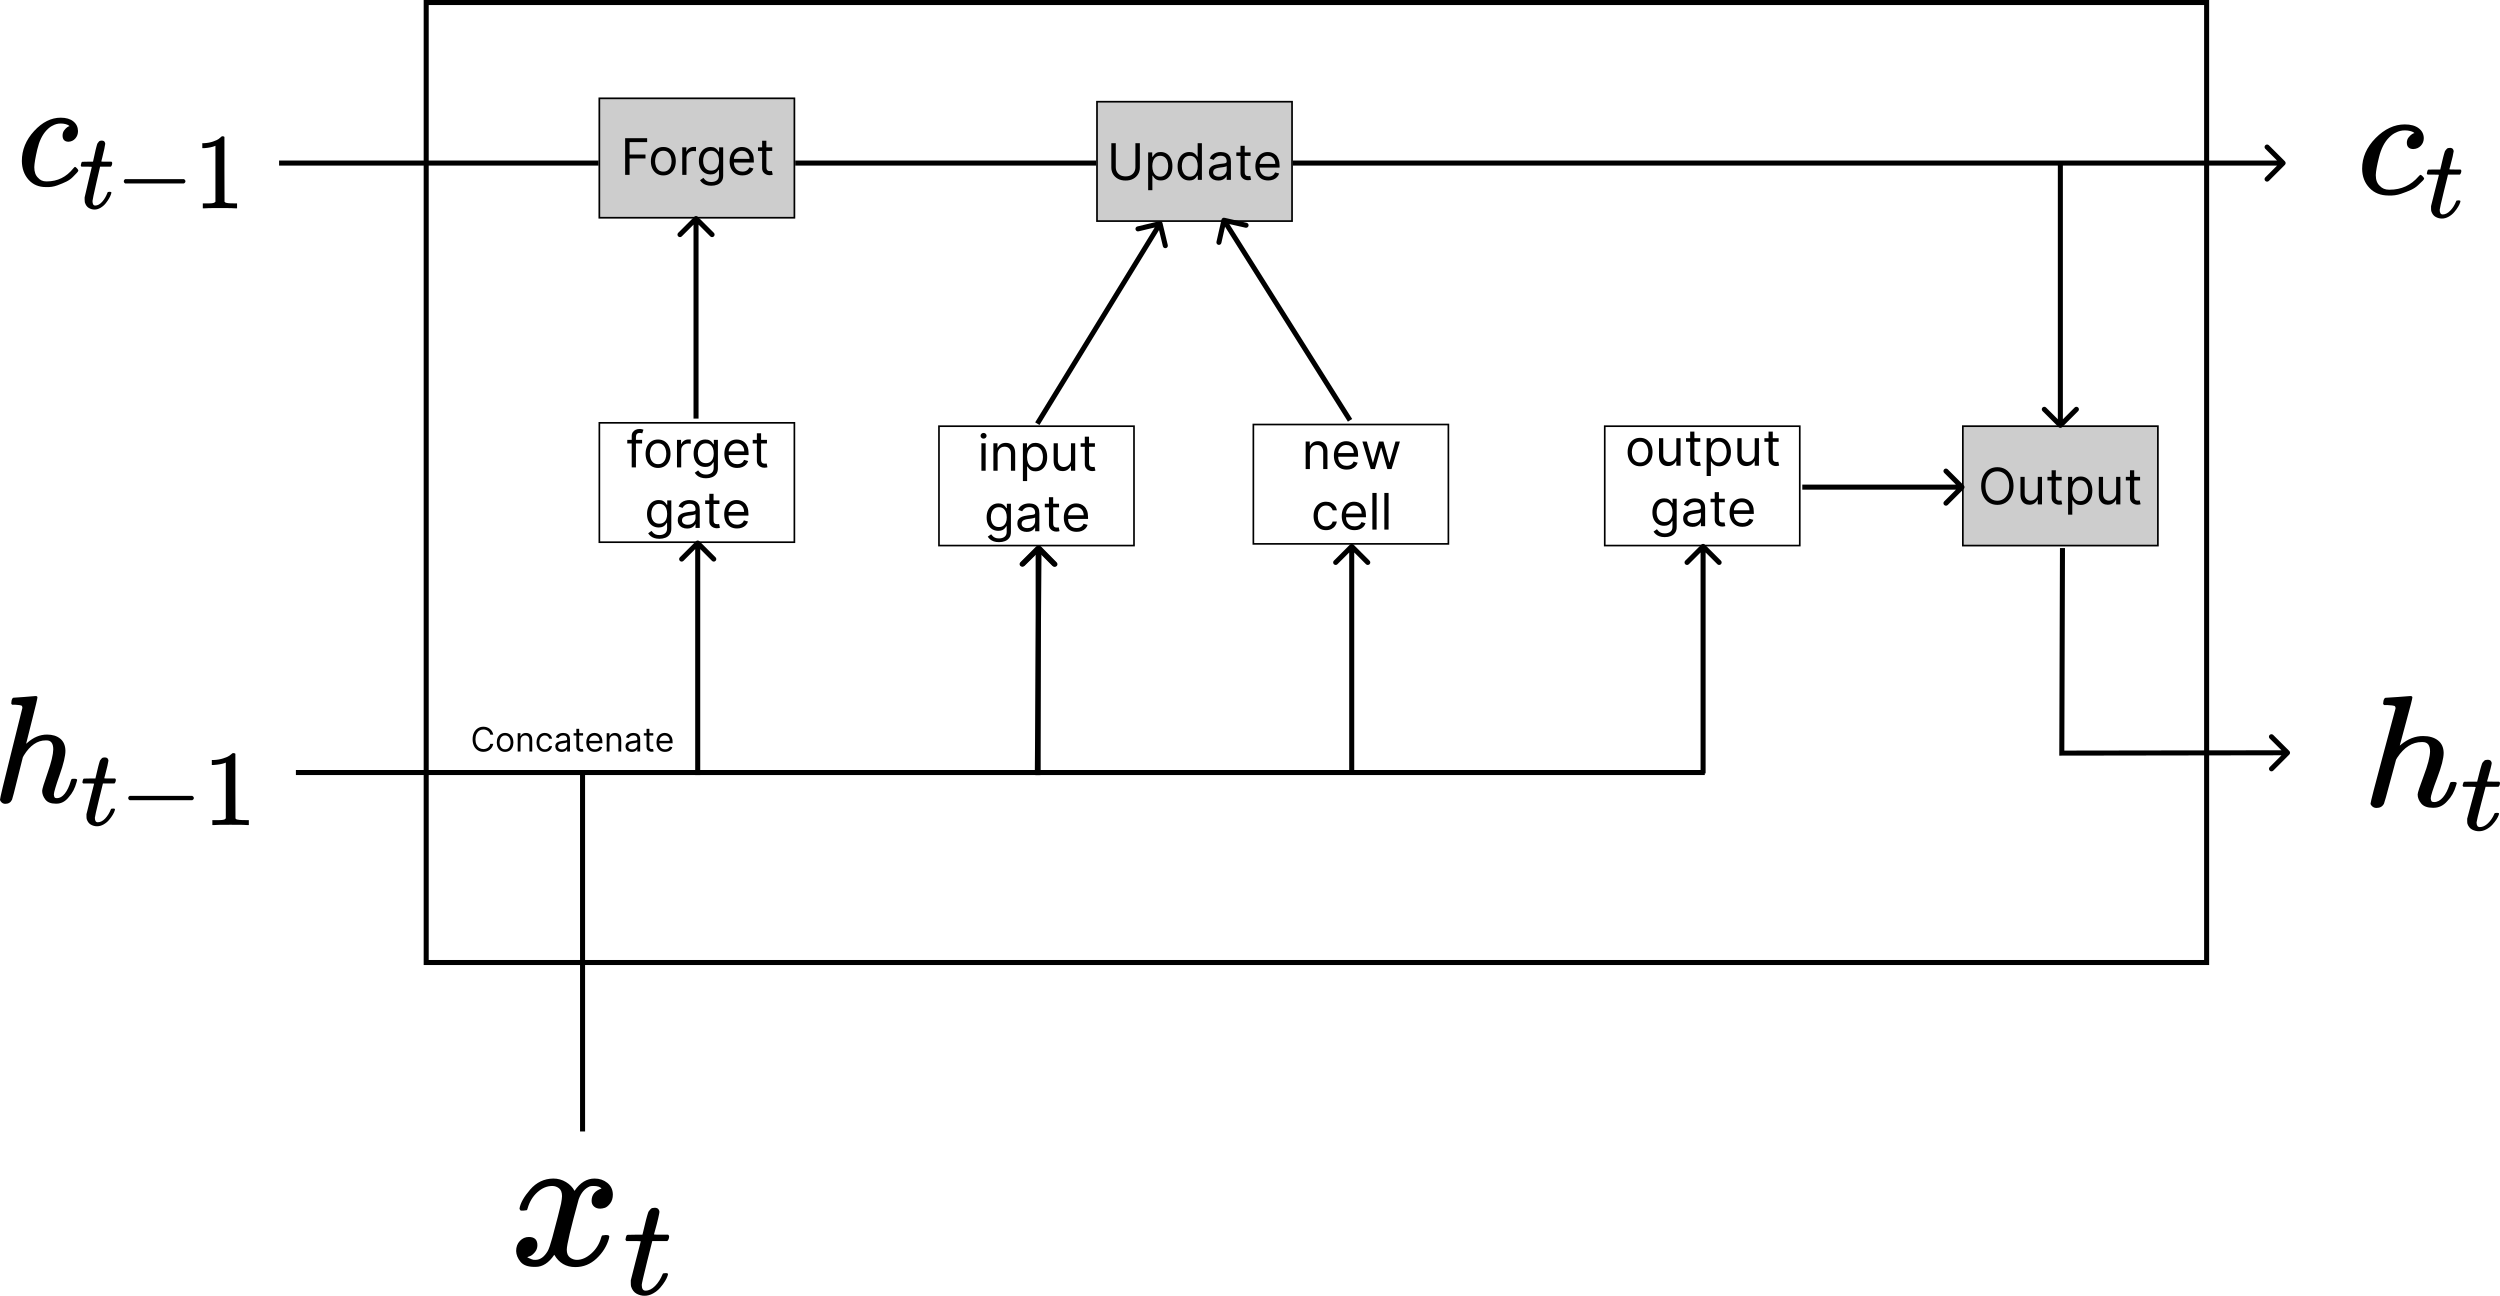 <svg width="1487" height="771" viewBox="0 0 1487 771" fill="none" xmlns="http://www.w3.org/2000/svg">
<path d="M1226.36 447.95L1224.86 447.945L1224.85 449.452L1226.36 449.45L1226.36 447.95ZM1361.69 448.799C1362.27 448.213 1362.27 447.263 1361.68 446.678L1352.12 437.147C1351.53 436.562 1350.58 436.564 1350 437.15C1349.41 437.737 1349.42 438.687 1350 439.272L1358.5 447.744L1350.03 456.242C1349.44 456.829 1349.45 457.779 1350.03 458.363C1350.62 458.948 1351.57 458.947 1352.15 458.36L1361.69 448.799ZM1225.26 325.993L1224.86 447.945L1227.86 447.955L1228.26 326.003L1225.26 325.993ZM1226.36 449.45L1360.63 449.24L1360.62 446.24L1226.36 446.45L1226.36 449.45Z" fill="black"/>
<line x1="346.51" y1="673.005" x2="346.5" y2="460" stroke="black" stroke-width="3"/>
<path d="M1359.06 98.061C1359.65 97.475 1359.65 96.525 1359.06 95.939L1349.52 86.393C1348.93 85.808 1347.98 85.808 1347.4 86.393C1346.81 86.979 1346.81 87.929 1347.4 88.515L1355.88 97L1347.4 105.485C1346.81 106.071 1346.81 107.021 1347.4 107.607C1347.98 108.192 1348.93 108.192 1349.52 107.607L1359.06 98.061ZM166 98.5L1358 98.5V95.5L166 95.5V98.5Z" fill="black"/>
<line x1="176" y1="459.5" x2="1014" y2="459.5" stroke="black" stroke-width="3"/>
<g clip-path="url(#clip0_46_36)">
<g clip-path="url(#clip1_46_36)">
<path d="M381.917 261.636V263.767H373.096V261.636H381.917ZM375.738 278V259.378C375.738 258.44 375.958 257.659 376.399 257.034C376.839 256.409 377.411 255.94 378.114 255.628C378.817 255.315 379.559 255.159 380.34 255.159C380.958 255.159 381.463 255.209 381.853 255.308C382.244 255.408 382.535 255.5 382.727 255.585L382.002 257.759C381.875 257.716 381.697 257.663 381.47 257.599C381.25 257.535 380.958 257.503 380.596 257.503C379.765 257.503 379.165 257.712 378.796 258.131C378.434 258.55 378.252 259.165 378.252 259.974V278H375.738ZM391.415 278.341C389.937 278.341 388.641 277.989 387.526 277.286C386.418 276.583 385.552 275.599 384.927 274.335C384.309 273.071 384 271.594 384 269.903C384 268.199 384.309 266.711 384.927 265.44C385.552 264.168 386.418 263.181 387.526 262.478C388.641 261.775 389.937 261.423 391.415 261.423C392.892 261.423 394.185 261.775 395.293 262.478C396.408 263.181 397.274 264.168 397.892 265.44C398.517 266.711 398.829 268.199 398.829 269.903C398.829 271.594 398.517 273.071 397.892 274.335C397.274 275.599 396.408 276.583 395.293 277.286C394.185 277.989 392.892 278.341 391.415 278.341ZM391.415 276.082C392.537 276.082 393.46 275.795 394.185 275.219C394.909 274.644 395.445 273.888 395.793 272.95C396.141 272.013 396.315 270.997 396.315 269.903C396.315 268.81 396.141 267.79 395.793 266.846C395.445 265.901 394.909 265.138 394.185 264.555C393.46 263.973 392.537 263.682 391.415 263.682C390.293 263.682 389.369 263.973 388.645 264.555C387.92 265.138 387.384 265.901 387.036 266.846C386.688 267.79 386.514 268.81 386.514 269.903C386.514 270.997 386.688 272.013 387.036 272.95C387.384 273.888 387.92 274.644 388.645 275.219C389.369 275.795 390.293 276.082 391.415 276.082ZM402.667 278V261.636H405.096V264.108H405.267C405.565 263.298 406.105 262.641 406.886 262.137C407.667 261.633 408.548 261.381 409.528 261.381C409.713 261.381 409.944 261.384 410.221 261.391C410.498 261.398 410.707 261.409 410.849 261.423V263.98C410.764 263.959 410.569 263.927 410.263 263.884C409.965 263.835 409.649 263.81 409.315 263.81C408.52 263.81 407.809 263.977 407.184 264.31C406.566 264.637 406.076 265.092 405.714 265.674C405.359 266.249 405.182 266.906 405.182 267.645V278H402.667ZM419.937 284.477C418.722 284.477 417.678 284.321 416.804 284.009C415.931 283.703 415.203 283.298 414.62 282.794C414.045 282.297 413.587 281.764 413.246 281.196L415.249 279.79C415.476 280.088 415.764 280.429 416.112 280.812C416.46 281.203 416.936 281.54 417.54 281.825C418.15 282.116 418.949 282.261 419.937 282.261C421.258 282.261 422.348 281.942 423.207 281.303C424.066 280.663 424.496 279.662 424.496 278.298V274.974H424.283C424.098 275.273 423.836 275.642 423.495 276.082C423.161 276.516 422.678 276.903 422.046 277.244C421.421 277.577 420.576 277.744 419.51 277.744C418.189 277.744 417.003 277.432 415.952 276.807C414.908 276.182 414.081 275.273 413.47 274.08C412.866 272.886 412.564 271.437 412.564 269.733C412.564 268.057 412.859 266.597 413.449 265.354C414.038 264.104 414.858 263.138 415.91 262.457C416.961 261.768 418.175 261.423 419.553 261.423C420.618 261.423 421.464 261.601 422.089 261.956C422.721 262.304 423.204 262.702 423.537 263.149C423.878 263.589 424.141 263.952 424.326 264.236H424.581V261.636H427.01V278.469C427.01 279.875 426.691 281.018 426.052 281.899C425.419 282.787 424.567 283.437 423.495 283.849C422.429 284.268 421.243 284.477 419.937 284.477ZM419.851 275.486C420.86 275.486 421.712 275.255 422.408 274.793C423.104 274.332 423.633 273.668 423.995 272.801C424.358 271.935 424.539 270.898 424.539 269.69C424.539 268.511 424.361 267.471 424.006 266.569C423.651 265.667 423.125 264.96 422.429 264.449C421.733 263.937 420.874 263.682 419.851 263.682C418.786 263.682 417.898 263.952 417.188 264.491C416.485 265.031 415.956 265.756 415.601 266.665C415.253 267.574 415.079 268.582 415.079 269.69C415.079 270.827 415.256 271.832 415.611 272.705C415.973 273.572 416.506 274.254 417.209 274.751C417.919 275.241 418.8 275.486 419.851 275.486ZM438.473 278.341C436.897 278.341 435.537 277.993 434.393 277.297C433.257 276.594 432.38 275.614 431.762 274.357C431.151 273.092 430.846 271.622 430.846 269.946C430.846 268.27 431.151 266.793 431.762 265.514C432.38 264.229 433.239 263.227 434.34 262.51C435.448 261.786 436.741 261.423 438.218 261.423C439.07 261.423 439.912 261.565 440.743 261.849C441.574 262.134 442.33 262.595 443.012 263.234C443.694 263.866 444.237 264.705 444.642 265.749C445.047 266.793 445.249 268.078 445.249 269.605V270.67H432.635V268.497H442.692C442.692 267.574 442.508 266.75 442.138 266.026C441.776 265.301 441.258 264.729 440.583 264.31C439.915 263.891 439.127 263.682 438.218 263.682C437.216 263.682 436.35 263.93 435.618 264.428C434.894 264.918 434.336 265.557 433.946 266.345C433.555 267.134 433.36 267.979 433.36 268.881V270.33C433.36 271.565 433.573 272.613 433.999 273.472C434.432 274.325 435.032 274.974 435.799 275.422C436.566 275.862 437.458 276.082 438.473 276.082C439.134 276.082 439.731 275.99 440.263 275.805C440.803 275.614 441.268 275.33 441.659 274.953C442.049 274.57 442.351 274.094 442.564 273.526L444.993 274.207C444.738 275.031 444.308 275.756 443.704 276.381C443.101 276.999 442.355 277.482 441.467 277.83C440.579 278.17 439.581 278.341 438.473 278.341ZM456.19 261.636V263.767H447.71V261.636H456.19ZM450.182 257.716H452.696V273.312C452.696 274.023 452.799 274.555 453.005 274.911C453.218 275.259 453.488 275.493 453.814 275.614C454.148 275.727 454.5 275.784 454.869 275.784C455.146 275.784 455.373 275.77 455.551 275.741C455.728 275.706 455.87 275.678 455.977 275.656L456.488 277.915C456.318 277.979 456.08 278.043 455.775 278.107C455.469 278.178 455.082 278.213 454.613 278.213C453.903 278.213 453.207 278.06 452.525 277.755C451.851 277.45 451.29 276.984 450.842 276.359C450.402 275.734 450.182 274.946 450.182 273.994V257.716ZM392.222 320.477C391.007 320.477 389.963 320.321 389.09 320.009C388.216 319.703 387.488 319.298 386.906 318.794C386.33 318.297 385.872 317.764 385.531 317.196L387.534 315.79C387.761 316.088 388.049 316.429 388.397 316.812C388.745 317.203 389.221 317.54 389.825 317.825C390.435 318.116 391.234 318.261 392.222 318.261C393.543 318.261 394.633 317.942 395.492 317.303C396.352 316.663 396.781 315.662 396.781 314.298V310.974H396.568C396.384 311.273 396.121 311.642 395.78 312.082C395.446 312.516 394.963 312.903 394.331 313.244C393.706 313.577 392.861 313.744 391.796 313.744C390.475 313.744 389.288 313.432 388.237 312.807C387.193 312.182 386.366 311.273 385.755 310.08C385.151 308.886 384.85 307.437 384.85 305.733C384.85 304.057 385.144 302.597 385.734 301.354C386.323 300.104 387.144 299.138 388.195 298.457C389.246 297.768 390.46 297.423 391.838 297.423C392.903 297.423 393.749 297.601 394.374 297.956C395.006 298.304 395.489 298.702 395.823 299.149C396.163 299.589 396.426 299.952 396.611 300.236H396.867V297.636H399.296V314.469C399.296 315.875 398.976 317.018 398.337 317.899C397.705 318.787 396.852 319.437 395.78 319.849C394.715 320.268 393.528 320.477 392.222 320.477ZM392.136 311.486C393.145 311.486 393.997 311.255 394.693 310.793C395.389 310.332 395.918 309.668 396.281 308.801C396.643 307.935 396.824 306.898 396.824 305.69C396.824 304.511 396.646 303.471 396.291 302.569C395.936 301.667 395.411 300.96 394.715 300.449C394.019 299.937 393.159 299.682 392.136 299.682C391.071 299.682 390.183 299.952 389.473 300.491C388.77 301.031 388.241 301.756 387.886 302.665C387.538 303.574 387.364 304.582 387.364 305.69C387.364 306.827 387.541 307.832 387.896 308.705C388.259 309.572 388.791 310.254 389.494 310.751C390.205 311.241 391.085 311.486 392.136 311.486ZM408.713 314.384C407.676 314.384 406.735 314.188 405.89 313.798C405.045 313.4 404.374 312.828 403.877 312.082C403.379 311.33 403.131 310.42 403.131 309.355C403.131 308.418 403.315 307.658 403.685 307.075C404.054 306.486 404.548 306.024 405.166 305.69C405.783 305.357 406.465 305.108 407.211 304.945C407.964 304.774 408.72 304.639 409.48 304.54C410.475 304.412 411.281 304.316 411.899 304.252C412.524 304.181 412.978 304.064 413.262 303.901C413.553 303.737 413.699 303.453 413.699 303.048V302.963C413.699 301.912 413.411 301.095 412.836 300.513C412.268 299.93 411.405 299.639 410.247 299.639C409.047 299.639 408.106 299.902 407.424 300.428C406.742 300.953 406.263 301.514 405.986 302.111L403.6 301.259C404.026 300.264 404.594 299.49 405.304 298.936C406.021 298.375 406.803 297.984 407.648 297.764C408.5 297.537 409.338 297.423 410.162 297.423C410.688 297.423 411.291 297.487 411.973 297.615C412.662 297.736 413.326 297.988 413.965 298.371C414.612 298.755 415.148 299.334 415.574 300.108C416 300.882 416.213 301.919 416.213 303.219V314H413.699V311.784H413.571C413.401 312.139 413.117 312.519 412.719 312.924C412.321 313.329 411.792 313.673 411.131 313.957C410.471 314.241 409.665 314.384 408.713 314.384ZM409.097 312.125C410.091 312.125 410.929 311.93 411.611 311.539C412.3 311.148 412.818 310.644 413.166 310.026C413.521 309.408 413.699 308.759 413.699 308.077V305.776C413.592 305.903 413.358 306.021 412.996 306.127C412.641 306.227 412.229 306.315 411.76 306.393C411.298 306.464 410.847 306.528 410.407 306.585C409.974 306.635 409.622 306.678 409.352 306.713C408.699 306.798 408.088 306.937 407.52 307.129C406.959 307.313 406.504 307.594 406.156 307.97C405.815 308.339 405.645 308.844 405.645 309.483C405.645 310.357 405.968 311.017 406.614 311.464C407.268 311.905 408.095 312.125 409.097 312.125ZM427.919 297.636V299.767H419.438V297.636H427.919ZM421.91 293.716H424.424V309.312C424.424 310.023 424.527 310.555 424.733 310.911C424.946 311.259 425.216 311.493 425.543 311.614C425.877 311.727 426.228 311.784 426.598 311.784C426.875 311.784 427.102 311.77 427.279 311.741C427.457 311.706 427.599 311.678 427.706 311.656L428.217 313.915C428.046 313.979 427.809 314.043 427.503 314.107C427.198 314.178 426.811 314.213 426.342 314.213C425.632 314.213 424.936 314.06 424.254 313.755C423.579 313.45 423.018 312.984 422.571 312.359C422.13 311.734 421.91 310.946 421.91 309.994V293.716ZM438.386 314.341C436.809 314.341 435.449 313.993 434.305 313.297C433.169 312.594 432.292 311.614 431.674 310.357C431.063 309.092 430.758 307.622 430.758 305.946C430.758 304.27 431.063 302.793 431.674 301.514C432.292 300.229 433.151 299.227 434.252 298.51C435.36 297.786 436.653 297.423 438.13 297.423C438.982 297.423 439.824 297.565 440.655 297.849C441.486 298.134 442.242 298.595 442.924 299.234C443.606 299.866 444.149 300.705 444.554 301.749C444.959 302.793 445.161 304.078 445.161 305.605V306.67H432.547V304.497H442.604C442.604 303.574 442.42 302.75 442.05 302.026C441.688 301.301 441.17 300.729 440.495 300.31C439.827 299.891 439.039 299.682 438.13 299.682C437.128 299.682 436.262 299.93 435.53 300.428C434.806 300.918 434.248 301.557 433.858 302.345C433.467 303.134 433.272 303.979 433.272 304.881V306.33C433.272 307.565 433.485 308.613 433.911 309.472C434.344 310.325 434.945 310.974 435.712 311.422C436.479 311.862 437.37 312.082 438.386 312.082C439.046 312.082 439.643 311.99 440.175 311.805C440.715 311.614 441.18 311.33 441.571 310.953C441.962 310.57 442.263 310.094 442.476 309.526L444.905 310.207C444.65 311.031 444.22 311.756 443.616 312.381C443.013 312.999 442.267 313.482 441.379 313.83C440.491 314.17 439.494 314.341 438.386 314.341Z" fill="black"/>
</g>
<rect x="356.5" y="251.5" width="116" height="71" stroke="black"/>
<g clip-path="url(#clip2_46_36)">
<rect x="356" y="58" width="117" height="72" fill="#CDCDCD"/>
<path d="M371.836 104V82.182H384.919V84.526H374.478V91.898H383.939V94.242H374.478V104H371.836ZM394.549 104.341C393.072 104.341 391.776 103.989 390.661 103.286C389.553 102.583 388.687 101.599 388.062 100.335C387.444 99.071 387.135 97.594 387.135 95.903C387.135 94.199 387.444 92.711 388.062 91.44C388.687 90.168 389.553 89.181 390.661 88.478C391.776 87.775 393.072 87.423 394.549 87.423C396.027 87.423 397.319 87.775 398.427 88.478C399.542 89.181 400.409 90.168 401.027 91.44C401.652 92.711 401.964 94.199 401.964 95.903C401.964 97.594 401.652 99.071 401.027 100.335C400.409 101.599 399.542 102.583 398.427 103.286C397.319 103.989 396.027 104.341 394.549 104.341ZM394.549 102.082C395.672 102.082 396.595 101.795 397.319 101.219C398.044 100.644 398.58 99.888 398.928 98.95C399.276 98.013 399.45 96.997 399.45 95.903C399.45 94.81 399.276 93.79 398.928 92.846C398.58 91.901 398.044 91.138 397.319 90.555C396.595 89.973 395.672 89.682 394.549 89.682C393.427 89.682 392.504 89.973 391.78 90.555C391.055 91.138 390.519 91.901 390.171 92.846C389.823 93.79 389.649 94.81 389.649 95.903C389.649 96.997 389.823 98.013 390.171 98.95C390.519 99.888 391.055 100.644 391.78 101.219C392.504 101.795 393.427 102.082 394.549 102.082ZM405.802 104V87.636H408.231V90.108H408.402C408.7 89.298 409.24 88.641 410.021 88.137C410.802 87.633 411.683 87.381 412.663 87.381C412.848 87.381 413.078 87.384 413.355 87.391C413.632 87.398 413.842 87.409 413.984 87.423V89.98C413.899 89.959 413.703 89.927 413.398 89.884C413.1 89.835 412.784 89.81 412.45 89.81C411.654 89.81 410.944 89.977 410.319 90.31C409.701 90.637 409.211 91.092 408.849 91.674C408.494 92.249 408.316 92.906 408.316 93.645V104H405.802ZM423.071 110.477C421.857 110.477 420.813 110.321 419.939 110.009C419.066 109.703 418.338 109.298 417.755 108.794C417.18 108.297 416.722 107.764 416.381 107.196L418.384 105.79C418.611 106.088 418.899 106.429 419.247 106.812C419.595 107.203 420.071 107.54 420.674 107.825C421.285 108.116 422.084 108.261 423.071 108.261C424.392 108.261 425.483 107.942 426.342 107.303C427.201 106.663 427.631 105.662 427.631 104.298V100.974H427.418C427.233 101.273 426.97 101.642 426.63 102.082C426.296 102.516 425.813 102.903 425.181 103.244C424.556 103.577 423.71 103.744 422.645 103.744C421.324 103.744 420.138 103.432 419.087 102.807C418.043 102.182 417.215 101.273 416.605 100.08C416.001 98.886 415.699 97.438 415.699 95.733C415.699 94.057 415.994 92.597 416.583 91.354C417.173 90.104 417.993 89.138 419.044 88.457C420.095 87.768 421.31 87.423 422.688 87.423C423.753 87.423 424.598 87.601 425.223 87.956C425.855 88.304 426.338 88.702 426.672 89.149C427.013 89.59 427.276 89.952 427.46 90.236H427.716V87.636H430.145V104.469C430.145 105.875 429.826 107.018 429.186 107.899C428.554 108.787 427.702 109.437 426.63 109.849C425.564 110.268 424.378 110.477 423.071 110.477ZM422.986 101.486C423.995 101.486 424.847 101.255 425.543 100.793C426.239 100.332 426.768 99.668 427.13 98.801C427.492 97.935 427.674 96.898 427.674 95.69C427.674 94.511 427.496 93.471 427.141 92.569C426.786 91.667 426.26 90.96 425.564 90.449C424.868 89.938 424.009 89.682 422.986 89.682C421.921 89.682 421.033 89.952 420.323 90.492C419.62 91.031 419.09 91.756 418.735 92.665C418.387 93.574 418.213 94.582 418.213 95.69C418.213 96.827 418.391 97.832 418.746 98.705C419.108 99.572 419.641 100.254 420.344 100.751C421.054 101.241 421.935 101.486 422.986 101.486ZM441.608 104.341C440.032 104.341 438.671 103.993 437.528 103.297C436.392 102.594 435.514 101.614 434.897 100.357C434.286 99.092 433.98 97.622 433.98 95.946C433.98 94.27 434.286 92.793 434.897 91.514C435.514 90.229 436.374 89.227 437.475 88.51C438.583 87.785 439.875 87.423 441.353 87.423C442.205 87.423 443.046 87.565 443.877 87.849C444.708 88.133 445.465 88.595 446.147 89.234C446.828 89.867 447.372 90.704 447.777 91.749C448.181 92.793 448.384 94.078 448.384 95.605V96.671H435.77V94.497H445.827C445.827 93.574 445.642 92.75 445.273 92.026C444.911 91.301 444.392 90.729 443.718 90.31C443.05 89.891 442.262 89.682 441.353 89.682C440.351 89.682 439.485 89.93 438.753 90.428C438.029 90.918 437.471 91.557 437.081 92.345C436.69 93.133 436.495 93.979 436.495 94.881V96.329C436.495 97.565 436.708 98.613 437.134 99.472C437.567 100.325 438.167 100.974 438.934 101.422C439.701 101.862 440.593 102.082 441.608 102.082C442.269 102.082 442.865 101.99 443.398 101.805C443.938 101.614 444.403 101.33 444.794 100.953C445.184 100.57 445.486 100.094 445.699 99.526L448.128 100.207C447.872 101.031 447.443 101.756 446.839 102.381C446.235 102.999 445.49 103.482 444.602 103.83C443.714 104.17 442.716 104.341 441.608 104.341ZM459.325 87.636V89.767H450.845V87.636H459.325ZM453.316 83.716H455.831V99.312C455.831 100.023 455.934 100.555 456.139 100.911C456.353 101.259 456.622 101.493 456.949 101.614C457.283 101.727 457.634 101.784 458.004 101.784C458.281 101.784 458.508 101.77 458.686 101.741C458.863 101.706 459.005 101.678 459.112 101.656L459.623 103.915C459.453 103.979 459.215 104.043 458.909 104.107C458.604 104.178 458.217 104.213 457.748 104.213C457.038 104.213 456.342 104.06 455.66 103.755C454.985 103.45 454.424 102.984 453.977 102.359C453.536 101.734 453.316 100.946 453.316 99.994V83.716Z" fill="black"/>
</g>
<rect x="356.5" y="58.5" width="116" height="71" stroke="black"/>
<g clip-path="url(#clip3_46_36)">
<rect x="652" y="60" width="117" height="72" fill="#CDCDCD"/>
<path d="M675.341 85.182H677.983V99.628C677.983 101.119 677.632 102.451 676.928 103.623C676.232 104.788 675.249 105.707 673.977 106.382C672.706 107.05 671.215 107.384 669.503 107.384C667.791 107.384 666.3 107.05 665.029 106.382C663.757 105.707 662.77 104.788 662.067 103.623C661.371 102.451 661.023 101.119 661.023 99.628V85.182H663.665V99.415C663.665 100.48 663.899 101.428 664.368 102.259C664.837 103.083 665.504 103.733 666.371 104.209C667.244 104.678 668.289 104.912 669.503 104.912C670.718 104.912 671.762 104.678 672.635 104.209C673.509 103.733 674.176 103.083 674.638 102.259C675.107 101.428 675.341 100.48 675.341 99.415V85.182ZM682.918 113.136V90.636H685.347V93.236H685.646C685.83 92.952 686.086 92.59 686.413 92.149C686.746 91.702 687.222 91.304 687.84 90.956C688.465 90.601 689.31 90.423 690.376 90.423C691.754 90.423 692.968 90.768 694.019 91.457C695.07 92.146 695.891 93.122 696.48 94.386C697.07 95.651 697.364 97.142 697.364 98.861C697.364 100.594 697.07 102.096 696.48 103.367C695.891 104.631 695.074 105.612 694.03 106.308C692.986 106.996 691.782 107.341 690.418 107.341C689.367 107.341 688.526 107.167 687.893 106.819C687.261 106.464 686.775 106.062 686.434 105.615C686.093 105.161 685.83 104.784 685.646 104.486H685.433V113.136H682.918ZM685.39 98.818C685.39 100.054 685.571 101.144 685.933 102.089C686.295 103.026 686.825 103.761 687.521 104.294C688.217 104.82 689.069 105.082 690.077 105.082C691.129 105.082 692.006 104.805 692.709 104.251C693.419 103.69 693.952 102.937 694.307 101.993C694.669 101.041 694.85 99.983 694.85 98.818C694.85 97.668 694.673 96.631 694.317 95.707C693.969 94.777 693.44 94.042 692.73 93.502C692.027 92.955 691.143 92.682 690.077 92.682C689.055 92.682 688.195 92.941 687.499 93.46C686.803 93.971 686.278 94.688 685.923 95.612C685.567 96.528 685.39 97.597 685.39 98.818ZM707.379 107.341C706.015 107.341 704.811 106.996 703.767 106.308C702.723 105.612 701.906 104.631 701.317 103.367C700.727 102.096 700.433 100.594 700.433 98.861C700.433 97.142 700.727 95.651 701.317 94.386C701.906 93.122 702.727 92.146 703.778 91.457C704.829 90.768 706.043 90.423 707.421 90.423C708.487 90.423 709.328 90.601 709.946 90.956C710.571 91.304 711.047 91.702 711.374 92.149C711.707 92.59 711.967 92.952 712.151 93.236H712.364V85.182H714.879V107H712.45V104.486H712.151C711.967 104.784 711.704 105.161 711.363 105.615C711.022 106.062 710.536 106.464 709.903 106.819C709.271 107.167 708.43 107.341 707.379 107.341ZM707.719 105.082C708.728 105.082 709.58 104.82 710.276 104.294C710.972 103.761 711.501 103.026 711.864 102.089C712.226 101.144 712.407 100.054 712.407 98.818C712.407 97.597 712.229 96.528 711.874 95.612C711.519 94.688 710.994 93.971 710.298 93.46C709.602 92.941 708.742 92.682 707.719 92.682C706.654 92.682 705.766 92.955 705.056 93.502C704.353 94.042 703.824 94.777 703.469 95.707C703.121 96.631 702.947 97.668 702.947 98.818C702.947 99.983 703.124 101.041 703.479 101.993C703.842 102.937 704.374 103.69 705.077 104.251C705.788 104.805 706.668 105.082 707.719 105.082ZM724.648 107.384C723.611 107.384 722.67 107.188 721.825 106.798C720.979 106.4 720.308 105.828 719.811 105.082C719.314 104.33 719.065 103.42 719.065 102.355C719.065 101.418 719.25 100.658 719.619 100.075C719.989 99.486 720.482 99.024 721.1 98.69C721.718 98.356 722.4 98.108 723.146 97.945C723.898 97.774 724.655 97.639 725.415 97.54C726.409 97.412 727.215 97.316 727.833 97.252C728.458 97.181 728.913 97.064 729.197 96.901C729.488 96.737 729.634 96.453 729.634 96.048V95.963C729.634 94.912 729.346 94.095 728.771 93.513C728.202 92.93 727.339 92.639 726.182 92.639C724.982 92.639 724.04 92.902 723.359 93.428C722.677 93.953 722.197 94.514 721.92 95.111L719.534 94.258C719.96 93.264 720.528 92.49 721.239 91.936C721.956 91.375 722.737 90.984 723.582 90.764C724.435 90.537 725.273 90.423 726.097 90.423C726.622 90.423 727.226 90.487 727.908 90.615C728.597 90.736 729.261 90.988 729.9 91.371C730.546 91.755 731.082 92.334 731.509 93.108C731.935 93.882 732.148 94.919 732.148 96.219V107H729.634V104.784H729.506C729.335 105.139 729.051 105.519 728.653 105.924C728.256 106.329 727.727 106.673 727.066 106.957C726.406 107.241 725.599 107.384 724.648 107.384ZM725.031 105.125C726.026 105.125 726.864 104.93 727.545 104.539C728.234 104.148 728.753 103.644 729.101 103.026C729.456 102.408 729.634 101.759 729.634 101.077V98.776C729.527 98.903 729.293 99.021 728.93 99.127C728.575 99.227 728.163 99.315 727.695 99.394C727.233 99.465 726.782 99.528 726.342 99.585C725.908 99.635 725.557 99.678 725.287 99.713C724.634 99.798 724.023 99.937 723.455 100.129C722.893 100.313 722.439 100.594 722.091 100.97C721.75 101.339 721.58 101.844 721.58 102.483C721.58 103.357 721.903 104.017 722.549 104.464C723.202 104.905 724.03 105.125 725.031 105.125ZM743.853 90.636V92.767H735.373V90.636H743.853ZM737.845 86.716H740.359V102.312C740.359 103.023 740.462 103.555 740.668 103.911C740.881 104.259 741.151 104.493 741.477 104.614C741.811 104.727 742.163 104.784 742.532 104.784C742.809 104.784 743.036 104.77 743.214 104.741C743.392 104.706 743.534 104.678 743.64 104.656L744.151 106.915C743.981 106.979 743.743 107.043 743.438 107.107C743.132 107.178 742.745 107.213 742.276 107.213C741.566 107.213 740.87 107.06 740.188 106.755C739.514 106.45 738.953 105.984 738.505 105.359C738.065 104.734 737.845 103.946 737.845 102.994V86.716ZM754.32 107.341C752.743 107.341 751.383 106.993 750.24 106.297C749.104 105.594 748.226 104.614 747.608 103.357C746.998 102.092 746.692 100.622 746.692 98.946C746.692 97.27 746.998 95.793 747.608 94.514C748.226 93.229 749.086 92.227 750.187 91.51C751.295 90.785 752.587 90.423 754.064 90.423C754.917 90.423 755.758 90.565 756.589 90.849C757.42 91.133 758.177 91.595 758.858 92.234C759.54 92.867 760.084 93.704 760.488 94.749C760.893 95.793 761.096 97.078 761.096 98.605V99.671H748.482V97.497H758.539C758.539 96.574 758.354 95.75 757.985 95.026C757.623 94.301 757.104 93.729 756.43 93.31C755.762 92.891 754.974 92.682 754.064 92.682C753.063 92.682 752.197 92.93 751.465 93.428C750.741 93.918 750.183 94.557 749.792 95.345C749.402 96.133 749.206 96.979 749.206 97.881V99.329C749.206 100.565 749.42 101.613 749.846 102.472C750.279 103.325 750.879 103.974 751.646 104.422C752.413 104.862 753.305 105.082 754.32 105.082C754.981 105.082 755.577 104.99 756.11 104.805C756.65 104.614 757.115 104.33 757.506 103.953C757.896 103.57 758.198 103.094 758.411 102.526L760.84 103.207C760.584 104.031 760.155 104.756 759.551 105.381C758.947 105.999 758.202 106.482 757.314 106.83C756.426 107.17 755.428 107.341 754.32 107.341Z" fill="black"/>
</g>
<rect x="652.5" y="60.5" width="116" height="71" stroke="black"/>
<g clip-path="url(#clip4_46_36)">
<rect x="1167" y="253" width="117" height="72" fill="#CDCDCD"/>
<path d="M1197.65 289.091C1197.65 291.392 1197.24 293.381 1196.41 295.057C1195.58 296.733 1194.44 298.026 1192.99 298.935C1191.54 299.844 1189.88 300.298 1188.02 300.298C1186.16 300.298 1184.51 299.844 1183.06 298.935C1181.61 298.026 1180.47 296.733 1179.64 295.057C1178.81 293.381 1178.39 291.392 1178.39 289.091C1178.39 286.79 1178.81 284.801 1179.64 283.125C1180.47 281.449 1181.61 280.156 1183.06 279.247C1184.51 278.338 1186.16 277.884 1188.02 277.884C1189.88 277.884 1191.54 278.338 1192.99 279.247C1194.44 280.156 1195.58 281.449 1196.41 283.125C1197.24 284.801 1197.65 286.79 1197.65 289.091ZM1195.1 289.091C1195.1 287.202 1194.78 285.607 1194.15 284.308C1193.52 283.008 1192.68 282.024 1191.6 281.357C1190.54 280.689 1189.34 280.355 1188.02 280.355C1186.7 280.355 1185.51 280.689 1184.43 281.357C1183.37 282.024 1182.52 283.008 1181.89 284.308C1181.26 285.607 1180.95 287.202 1180.95 289.091C1180.95 290.98 1181.26 292.575 1181.89 293.874C1182.52 295.174 1183.37 296.158 1184.43 296.825C1185.51 297.493 1186.7 297.827 1188.02 297.827C1189.34 297.827 1190.54 297.493 1191.6 296.825C1192.68 296.158 1193.52 295.174 1194.15 293.874C1194.78 292.575 1195.1 290.98 1195.1 289.091ZM1212.07 293.31V283.636H1214.58V300H1212.07V297.23H1211.9C1211.51 298.061 1210.92 298.768 1210.11 299.35C1209.3 299.925 1208.28 300.213 1207.04 300.213C1206.02 300.213 1205.11 299.989 1204.31 299.542C1203.52 299.087 1202.89 298.406 1202.44 297.496C1201.98 296.58 1201.76 295.426 1201.76 294.034V283.636H1204.27V293.864C1204.27 295.057 1204.6 296.009 1205.27 296.719C1205.95 297.429 1206.81 297.784 1207.85 297.784C1208.47 297.784 1209.11 297.624 1209.76 297.305C1210.41 296.985 1210.96 296.495 1211.4 295.835C1211.84 295.174 1212.07 294.332 1212.07 293.31ZM1226.3 283.636V285.767H1217.82V283.636H1226.3ZM1220.3 279.716H1222.81V295.312C1222.81 296.023 1222.91 296.555 1223.12 296.911C1223.33 297.259 1223.6 297.493 1223.93 297.614C1224.26 297.727 1224.61 297.784 1224.98 297.784C1225.26 297.784 1225.49 297.77 1225.67 297.741C1225.84 297.706 1225.98 297.678 1226.09 297.656L1226.6 299.915C1226.43 299.979 1226.19 300.043 1225.89 300.107C1225.58 300.178 1225.2 300.213 1224.73 300.213C1224.02 300.213 1223.32 300.06 1222.64 299.755C1221.96 299.45 1221.4 298.984 1220.96 298.359C1220.52 297.734 1220.3 296.946 1220.3 295.994V279.716ZM1230.09 306.136V283.636H1232.52V286.236H1232.81C1233 285.952 1233.25 285.589 1233.58 285.149C1233.91 284.702 1234.39 284.304 1235.01 283.956C1235.63 283.601 1236.48 283.423 1237.54 283.423C1238.92 283.423 1240.14 283.768 1241.19 284.457C1242.24 285.146 1243.06 286.122 1243.65 287.386C1244.24 288.651 1244.53 290.142 1244.53 291.861C1244.53 293.594 1244.24 295.096 1243.65 296.367C1243.06 297.631 1242.24 298.612 1241.2 299.308C1240.15 299.996 1238.95 300.341 1237.59 300.341C1236.54 300.341 1235.69 300.167 1235.06 299.819C1234.43 299.464 1233.94 299.062 1233.6 298.615C1233.26 298.161 1233 297.784 1232.81 297.486H1232.6V306.136H1230.09ZM1232.56 291.818C1232.56 293.054 1232.74 294.144 1233.1 295.089C1233.46 296.026 1233.99 296.761 1234.69 297.294C1235.38 297.82 1236.24 298.082 1237.25 298.082C1238.3 298.082 1239.17 297.805 1239.88 297.251C1240.59 296.69 1241.12 295.937 1241.47 294.993C1241.84 294.041 1242.02 292.983 1242.02 291.818C1242.02 290.668 1241.84 289.631 1241.49 288.707C1241.14 287.777 1240.61 287.042 1239.9 286.502C1239.19 285.955 1238.31 285.682 1237.25 285.682C1236.22 285.682 1235.36 285.941 1234.67 286.46C1233.97 286.971 1233.45 287.688 1233.09 288.612C1232.74 289.528 1232.56 290.597 1232.56 291.818ZM1258.68 293.31V283.636H1261.19V300H1258.68V297.23H1258.51C1258.13 298.061 1257.53 298.768 1256.72 299.35C1255.91 299.925 1254.89 300.213 1253.65 300.213C1252.63 300.213 1251.72 299.989 1250.92 299.542C1250.13 299.087 1249.5 298.406 1249.05 297.496C1248.59 296.58 1248.37 295.426 1248.37 294.034V283.636H1250.88V293.864C1250.88 295.057 1251.22 296.009 1251.88 296.719C1252.56 297.429 1253.42 297.784 1254.46 297.784C1255.09 297.784 1255.72 297.624 1256.37 297.305C1257.02 296.985 1257.57 296.495 1258.01 295.835C1258.46 295.174 1258.68 294.332 1258.68 293.31ZM1272.92 283.636V285.767H1264.44V283.636H1272.92ZM1266.91 279.716H1269.42V295.312C1269.42 296.023 1269.52 296.555 1269.73 296.911C1269.94 297.259 1270.21 297.493 1270.54 297.614C1270.87 297.727 1271.23 297.784 1271.59 297.784C1271.87 297.784 1272.1 297.77 1272.28 297.741C1272.45 297.706 1272.6 297.678 1272.7 297.656L1273.21 299.915C1273.04 299.979 1272.81 300.043 1272.5 300.107C1272.19 300.178 1271.81 300.213 1271.34 300.213C1270.63 300.213 1269.93 300.06 1269.25 299.755C1268.58 299.45 1268.02 298.984 1267.57 298.359C1267.13 297.734 1266.91 296.946 1266.91 295.994V279.716Z" fill="black"/>
</g>
<rect x="1167.5" y="253.5" width="116" height="71" stroke="black"/>
<g clip-path="url(#clip5_46_36)">
<path d="M583.749 280V263.636H586.264V280H583.749ZM585.028 260.909C584.538 260.909 584.115 260.742 583.76 260.408C583.412 260.075 583.238 259.673 583.238 259.205C583.238 258.736 583.412 258.335 583.76 258.001C584.115 257.667 584.538 257.5 585.028 257.5C585.518 257.5 585.937 257.667 586.285 258.001C586.64 258.335 586.818 258.736 586.818 259.205C586.818 259.673 586.64 260.075 586.285 260.408C585.937 260.742 585.518 260.909 585.028 260.909ZM593.383 270.156V280H590.869V263.636H593.297V266.193H593.511C593.894 265.362 594.476 264.695 595.258 264.19C596.039 263.679 597.047 263.423 598.283 263.423C599.391 263.423 600.361 263.651 601.192 264.105C602.023 264.553 602.669 265.234 603.131 266.151C603.592 267.06 603.823 268.21 603.823 269.602V280H601.309V269.773C601.309 268.487 600.975 267.486 600.307 266.768C599.64 266.044 598.724 265.682 597.559 265.682C596.756 265.682 596.039 265.856 595.407 266.204C594.782 266.552 594.288 267.06 593.926 267.727C593.564 268.395 593.383 269.205 593.383 270.156ZM608.417 286.136V263.636H610.846V266.236H611.145C611.329 265.952 611.585 265.589 611.912 265.149C612.245 264.702 612.721 264.304 613.339 263.956C613.964 263.601 614.809 263.423 615.875 263.423C617.253 263.423 618.467 263.768 619.518 264.457C620.569 265.146 621.39 266.122 621.979 267.386C622.569 268.651 622.863 270.142 622.863 271.861C622.863 273.594 622.569 275.096 621.979 276.367C621.39 277.631 620.573 278.612 619.529 279.308C618.485 279.996 617.281 280.341 615.917 280.341C614.866 280.341 614.025 280.167 613.392 279.819C612.76 279.464 612.274 279.062 611.933 278.615C611.592 278.161 611.329 277.784 611.145 277.486H610.932V286.136H608.417ZM610.889 271.818C610.889 273.054 611.07 274.144 611.432 275.089C611.794 276.026 612.324 276.761 613.02 277.294C613.716 277.82 614.568 278.082 615.576 278.082C616.628 278.082 617.505 277.805 618.208 277.251C618.918 276.69 619.451 275.937 619.806 274.993C620.168 274.041 620.349 272.983 620.349 271.818C620.349 270.668 620.172 269.631 619.816 268.707C619.468 267.777 618.939 267.042 618.229 266.502C617.526 265.955 616.642 265.682 615.576 265.682C614.554 265.682 613.694 265.941 612.998 266.46C612.302 266.971 611.777 267.688 611.422 268.612C611.066 269.528 610.889 270.597 610.889 271.818ZM637.011 273.31V263.636H639.525V280H637.011V277.23H636.841C636.457 278.061 635.861 278.768 635.051 279.35C634.241 279.925 633.218 280.213 631.983 280.213C630.96 280.213 630.051 279.989 629.255 279.542C628.46 279.087 627.835 278.406 627.38 277.496C626.926 276.58 626.699 275.426 626.699 274.034V263.636H629.213V273.864C629.213 275.057 629.547 276.009 630.214 276.719C630.889 277.429 631.748 277.784 632.792 277.784C633.417 277.784 634.053 277.624 634.699 277.305C635.353 276.985 635.9 276.495 636.34 275.835C636.787 275.174 637.011 274.332 637.011 273.31ZM651.247 263.636V265.767H642.767V263.636H651.247ZM645.238 259.716H647.752V275.312C647.752 276.023 647.855 276.555 648.061 276.911C648.274 277.259 648.544 277.493 648.871 277.614C649.205 277.727 649.556 277.784 649.926 277.784C650.203 277.784 650.43 277.77 650.608 277.741C650.785 277.706 650.927 277.678 651.034 277.656L651.545 279.915C651.375 279.979 651.137 280.043 650.831 280.107C650.526 280.178 650.139 280.213 649.67 280.213C648.96 280.213 648.264 280.06 647.582 279.755C646.907 279.45 646.346 278.984 645.899 278.359C645.458 277.734 645.238 276.946 645.238 275.994V259.716ZM594.222 322.477C593.007 322.477 591.963 322.321 591.09 322.009C590.216 321.703 589.488 321.298 588.906 320.794C588.33 320.297 587.872 319.764 587.531 319.196L589.534 317.79C589.761 318.088 590.049 318.429 590.397 318.812C590.745 319.203 591.221 319.54 591.825 319.825C592.435 320.116 593.234 320.261 594.222 320.261C595.543 320.261 596.633 319.942 597.492 319.303C598.352 318.663 598.781 317.662 598.781 316.298V312.974H598.568C598.384 313.273 598.121 313.642 597.78 314.082C597.446 314.516 596.963 314.903 596.331 315.244C595.706 315.577 594.861 315.744 593.796 315.744C592.475 315.744 591.288 315.432 590.237 314.807C589.193 314.182 588.366 313.273 587.755 312.08C587.151 310.886 586.85 309.437 586.85 307.733C586.85 306.057 587.144 304.597 587.734 303.354C588.323 302.104 589.144 301.138 590.195 300.457C591.246 299.768 592.46 299.423 593.838 299.423C594.903 299.423 595.749 299.601 596.374 299.956C597.006 300.304 597.489 300.702 597.823 301.149C598.163 301.589 598.426 301.952 598.611 302.236H598.867V299.636H601.296V316.469C601.296 317.875 600.976 319.018 600.337 319.899C599.705 320.787 598.852 321.437 597.78 321.849C596.715 322.268 595.528 322.477 594.222 322.477ZM594.136 313.486C595.145 313.486 595.997 313.255 596.693 312.793C597.389 312.332 597.918 311.668 598.281 310.801C598.643 309.935 598.824 308.898 598.824 307.69C598.824 306.511 598.646 305.471 598.291 304.569C597.936 303.667 597.411 302.96 596.715 302.449C596.019 301.937 595.159 301.682 594.136 301.682C593.071 301.682 592.183 301.952 591.473 302.491C590.77 303.031 590.241 303.756 589.886 304.665C589.538 305.574 589.364 306.582 589.364 307.69C589.364 308.827 589.541 309.832 589.896 310.705C590.259 311.572 590.791 312.254 591.494 312.751C592.205 313.241 593.085 313.486 594.136 313.486ZM610.713 316.384C609.676 316.384 608.735 316.188 607.89 315.798C607.045 315.4 606.374 314.828 605.877 314.082C605.379 313.33 605.131 312.42 605.131 311.355C605.131 310.418 605.315 309.658 605.685 309.075C606.054 308.486 606.548 308.024 607.166 307.69C607.783 307.357 608.465 307.108 609.211 306.945C609.964 306.774 610.72 306.639 611.48 306.54C612.475 306.412 613.281 306.316 613.899 306.252C614.524 306.181 614.978 306.064 615.262 305.901C615.553 305.737 615.699 305.453 615.699 305.048V304.963C615.699 303.912 615.411 303.095 614.836 302.513C614.268 301.93 613.405 301.639 612.247 301.639C611.047 301.639 610.106 301.902 609.424 302.428C608.742 302.953 608.263 303.514 607.986 304.111L605.6 303.259C606.026 302.264 606.594 301.49 607.304 300.936C608.021 300.375 608.803 299.984 609.648 299.764C610.5 299.537 611.338 299.423 612.162 299.423C612.688 299.423 613.291 299.487 613.973 299.615C614.662 299.736 615.326 299.988 615.965 300.371C616.612 300.755 617.148 301.334 617.574 302.108C618 302.882 618.213 303.919 618.213 305.219V316H615.699V313.784H615.571C615.401 314.139 615.117 314.519 614.719 314.924C614.321 315.329 613.792 315.673 613.131 315.957C612.471 316.241 611.665 316.384 610.713 316.384ZM611.097 314.125C612.091 314.125 612.929 313.93 613.611 313.539C614.3 313.148 614.818 312.644 615.166 312.026C615.521 311.408 615.699 310.759 615.699 310.077V307.776C615.592 307.903 615.358 308.021 614.996 308.127C614.641 308.227 614.229 308.315 613.76 308.393C613.298 308.464 612.847 308.528 612.407 308.585C611.974 308.635 611.622 308.678 611.352 308.713C610.699 308.798 610.088 308.937 609.52 309.129C608.959 309.313 608.504 309.594 608.156 309.97C607.815 310.339 607.645 310.844 607.645 311.483C607.645 312.357 607.968 313.017 608.614 313.464C609.268 313.905 610.095 314.125 611.097 314.125ZM629.919 299.636V301.767H621.438V299.636H629.919ZM623.91 295.716H626.424V311.312C626.424 312.023 626.527 312.555 626.733 312.911C626.946 313.259 627.216 313.493 627.543 313.614C627.877 313.727 628.228 313.784 628.598 313.784C628.875 313.784 629.102 313.77 629.279 313.741C629.457 313.706 629.599 313.678 629.706 313.656L630.217 315.915C630.046 315.979 629.809 316.043 629.503 316.107C629.198 316.178 628.811 316.213 628.342 316.213C627.632 316.213 626.936 316.06 626.254 315.755C625.579 315.45 625.018 314.984 624.571 314.359C624.13 313.734 623.91 312.946 623.91 311.994V295.716ZM640.386 316.341C638.809 316.341 637.449 315.993 636.305 315.297C635.169 314.594 634.292 313.614 633.674 312.357C633.063 311.092 632.758 309.622 632.758 307.946C632.758 306.27 633.063 304.793 633.674 303.514C634.292 302.229 635.151 301.227 636.252 300.51C637.36 299.786 638.653 299.423 640.13 299.423C640.982 299.423 641.824 299.565 642.655 299.849C643.486 300.134 644.242 300.595 644.924 301.234C645.606 301.866 646.149 302.705 646.554 303.749C646.959 304.793 647.161 306.078 647.161 307.605V308.67H634.547V306.497H644.604C644.604 305.574 644.42 304.75 644.05 304.026C643.688 303.301 643.17 302.729 642.495 302.31C641.827 301.891 641.039 301.682 640.13 301.682C639.128 301.682 638.262 301.93 637.53 302.428C636.806 302.918 636.248 303.557 635.858 304.345C635.467 305.134 635.272 305.979 635.272 306.881V308.33C635.272 309.565 635.485 310.613 635.911 311.472C636.344 312.325 636.945 312.974 637.712 313.422C638.479 313.862 639.37 314.082 640.386 314.082C641.046 314.082 641.643 313.99 642.175 313.805C642.715 313.614 643.18 313.33 643.571 312.953C643.962 312.57 644.263 312.094 644.476 311.526L646.905 312.207C646.65 313.031 646.22 313.756 645.616 314.381C645.013 314.999 644.267 315.482 643.379 315.83C642.491 316.17 641.494 316.341 640.386 316.341Z" fill="black"/>
</g>
<rect x="558.5" y="253.5" width="116" height="71" stroke="black"/>
<g clip-path="url(#clip6_46_36)">
<path d="M779.123 269.156V279H776.609V262.636H779.038V265.193H779.251C779.634 264.362 780.217 263.695 780.998 263.19C781.779 262.679 782.788 262.423 784.024 262.423C785.131 262.423 786.101 262.651 786.932 263.105C787.763 263.553 788.409 264.234 788.871 265.151C789.332 266.06 789.563 267.21 789.563 268.602V279H787.049V268.773C787.049 267.487 786.715 266.486 786.048 265.768C785.38 265.044 784.464 264.682 783.299 264.682C782.497 264.682 781.779 264.856 781.147 265.204C780.522 265.552 780.028 266.06 779.666 266.727C779.304 267.395 779.123 268.205 779.123 269.156ZM801.018 279.341C799.442 279.341 798.082 278.993 796.938 278.297C795.802 277.594 794.925 276.614 794.307 275.357C793.696 274.092 793.391 272.622 793.391 270.946C793.391 269.27 793.696 267.793 794.307 266.514C794.925 265.229 795.784 264.227 796.885 263.51C797.993 262.786 799.285 262.423 800.763 262.423C801.615 262.423 802.457 262.565 803.288 262.849C804.119 263.134 804.875 263.595 805.557 264.234C806.239 264.866 806.782 265.705 807.187 266.749C807.592 267.793 807.794 269.078 807.794 270.605V271.67H795.18V269.497H805.237C805.237 268.574 805.052 267.75 804.683 267.026C804.321 266.301 803.802 265.729 803.128 265.31C802.46 264.891 801.672 264.682 800.763 264.682C799.761 264.682 798.895 264.93 798.163 265.428C797.439 265.918 796.881 266.557 796.491 267.345C796.1 268.134 795.905 268.979 795.905 269.881V271.33C795.905 272.565 796.118 273.613 796.544 274.472C796.977 275.325 797.577 275.974 798.344 276.422C799.111 276.862 800.003 277.082 801.018 277.082C801.679 277.082 802.275 276.99 802.808 276.805C803.348 276.614 803.813 276.33 804.204 275.953C804.594 275.57 804.896 275.094 805.109 274.526L807.538 275.207C807.283 276.031 806.853 276.756 806.249 277.381C805.646 277.999 804.9 278.482 804.012 278.83C803.124 279.17 802.126 279.341 801.018 279.341ZM815.326 279L810.34 262.636H812.982L816.519 275.165H816.69L820.184 262.636H822.869L826.32 275.122H826.491L830.028 262.636H832.67L827.684 279H825.212L821.633 266.429H821.377L817.797 279H815.326ZM788.72 315.341C787.186 315.341 785.865 314.979 784.757 314.254C783.649 313.53 782.797 312.532 782.2 311.261C781.604 309.989 781.306 308.537 781.306 306.903C781.306 305.241 781.611 303.775 782.222 302.504C782.84 301.225 783.699 300.227 784.8 299.51C785.908 298.786 787.2 298.423 788.678 298.423C789.828 298.423 790.865 298.636 791.789 299.062C792.712 299.489 793.468 300.085 794.058 300.852C794.647 301.619 795.013 302.514 795.155 303.537H792.641C792.449 302.791 792.023 302.131 791.362 301.555C790.709 300.973 789.828 300.682 788.72 300.682C787.74 300.682 786.881 300.937 786.142 301.449C785.411 301.953 784.839 302.667 784.427 303.59C784.022 304.506 783.82 305.582 783.82 306.818C783.82 308.082 784.019 309.183 784.416 310.121C784.821 311.058 785.389 311.786 786.121 312.305C786.86 312.823 787.726 313.082 788.72 313.082C789.374 313.082 789.967 312.969 790.499 312.741C791.032 312.514 791.483 312.188 791.852 311.761C792.222 311.335 792.485 310.824 792.641 310.227H795.155C795.013 311.193 794.661 312.063 794.1 312.837C793.546 313.604 792.811 314.215 791.895 314.67C790.986 315.117 789.928 315.341 788.72 315.341ZM805.691 315.341C804.115 315.341 802.754 314.993 801.611 314.297C800.475 313.594 799.597 312.614 798.98 311.357C798.369 310.092 798.063 308.622 798.063 306.946C798.063 305.27 798.369 303.793 798.98 302.514C799.597 301.229 800.457 300.227 801.558 299.51C802.666 298.786 803.958 298.423 805.436 298.423C806.288 298.423 807.129 298.565 807.96 298.849C808.791 299.134 809.548 299.595 810.23 300.234C810.911 300.866 811.455 301.705 811.86 302.749C812.264 303.793 812.467 305.078 812.467 306.605V307.67H799.853V305.497H809.91C809.91 304.574 809.725 303.75 809.356 303.026C808.994 302.301 808.475 301.729 807.801 301.31C807.133 300.891 806.345 300.682 805.436 300.682C804.434 300.682 803.568 300.93 802.836 301.428C802.112 301.918 801.554 302.557 801.164 303.345C800.773 304.134 800.578 304.979 800.578 305.881V307.33C800.578 308.565 800.791 309.613 801.217 310.472C801.65 311.325 802.25 311.974 803.017 312.422C803.784 312.862 804.676 313.082 805.691 313.082C806.352 313.082 806.948 312.99 807.481 312.805C808.021 312.614 808.486 312.33 808.877 311.953C809.267 311.57 809.569 311.094 809.782 310.526L812.211 311.207C811.955 312.031 811.526 312.756 810.922 313.381C810.318 313.999 809.573 314.482 808.685 314.83C807.797 315.17 806.799 315.341 805.691 315.341ZM818.806 293.182V315H816.291V293.182H818.806ZM825.925 293.182V315H823.411V293.182H825.925Z" fill="black"/>
</g>
<rect x="745.5" y="252.5" width="116" height="71" stroke="black"/>
<g clip-path="url(#clip7_46_36)">
<path d="M975.528 277.341C974.051 277.341 972.755 276.989 971.639 276.286C970.532 275.583 969.665 274.599 969.04 273.335C968.422 272.071 968.113 270.594 968.113 268.903C968.113 267.199 968.422 265.711 969.04 264.44C969.665 263.168 970.532 262.181 971.639 261.478C972.755 260.775 974.051 260.423 975.528 260.423C977.005 260.423 978.298 260.775 979.406 261.478C980.521 262.181 981.387 263.168 982.005 264.44C982.63 265.711 982.943 267.199 982.943 268.903C982.943 270.594 982.63 272.071 982.005 273.335C981.387 274.599 980.521 275.583 979.406 276.286C978.298 276.989 977.005 277.341 975.528 277.341ZM975.528 275.082C976.65 275.082 977.573 274.795 978.298 274.219C979.022 273.644 979.559 272.888 979.907 271.95C980.255 271.013 980.429 269.997 980.429 268.903C980.429 267.81 980.255 266.79 979.907 265.846C979.559 264.901 979.022 264.138 978.298 263.555C977.573 262.973 976.65 262.682 975.528 262.682C974.406 262.682 973.483 262.973 972.758 263.555C972.034 264.138 971.497 264.901 971.149 265.846C970.801 266.79 970.627 267.81 970.627 268.903C970.627 269.997 970.801 271.013 971.149 271.95C971.497 272.888 972.034 273.644 972.758 274.219C973.483 274.795 974.406 275.082 975.528 275.082ZM997.093 270.31V260.636H999.607V277H997.093V274.23H996.923C996.539 275.061 995.943 275.768 995.133 276.35C994.323 276.925 993.301 277.213 992.065 277.213C991.042 277.213 990.133 276.989 989.337 276.542C988.542 276.087 987.917 275.406 987.462 274.496C987.008 273.58 986.781 272.426 986.781 271.034V260.636H989.295V270.864C989.295 272.057 989.629 273.009 990.296 273.719C990.971 274.429 991.83 274.784 992.874 274.784C993.499 274.784 994.135 274.624 994.781 274.305C995.435 273.985 995.982 273.495 996.422 272.835C996.869 272.174 997.093 271.332 997.093 270.31ZM1011.33 260.636V262.767H1002.85V260.636H1011.33ZM1005.32 256.716H1007.83V272.312C1007.83 273.023 1007.94 273.555 1008.14 273.911C1008.36 274.259 1008.63 274.493 1008.95 274.614C1009.29 274.727 1009.64 274.784 1010.01 274.784C1010.28 274.784 1010.51 274.77 1010.69 274.741C1010.87 274.706 1011.01 274.678 1011.12 274.656L1011.63 276.915C1011.46 276.979 1011.22 277.043 1010.91 277.107C1010.61 277.178 1010.22 277.213 1009.75 277.213C1009.04 277.213 1008.35 277.06 1007.66 276.755C1006.99 276.45 1006.43 275.984 1005.98 275.359C1005.54 274.734 1005.32 273.946 1005.32 272.994V256.716ZM1015.11 283.136V260.636H1017.54V263.236H1017.84C1018.02 262.952 1018.28 262.589 1018.61 262.149C1018.94 261.702 1019.41 261.304 1020.03 260.956C1020.66 260.601 1021.5 260.423 1022.57 260.423C1023.95 260.423 1025.16 260.768 1026.21 261.457C1027.26 262.146 1028.08 263.122 1028.67 264.386C1029.26 265.651 1029.56 267.142 1029.56 268.861C1029.56 270.594 1029.26 272.096 1028.67 273.367C1028.08 274.631 1027.27 275.612 1026.22 276.308C1025.18 276.996 1023.97 277.341 1022.61 277.341C1021.56 277.341 1020.72 277.167 1020.09 276.819C1019.45 276.464 1018.97 276.062 1018.63 275.615C1018.29 275.161 1018.02 274.784 1017.84 274.486H1017.62V283.136H1015.11ZM1017.58 268.818C1017.58 270.054 1017.76 271.144 1018.13 272.089C1018.49 273.026 1019.02 273.761 1019.71 274.294C1020.41 274.82 1021.26 275.082 1022.27 275.082C1023.32 275.082 1024.2 274.805 1024.9 274.251C1025.61 273.69 1026.14 272.937 1026.5 271.993C1026.86 271.041 1027.04 269.983 1027.04 268.818C1027.04 267.668 1026.86 266.631 1026.51 265.707C1026.16 264.777 1025.63 264.042 1024.92 263.502C1024.22 262.955 1023.34 262.682 1022.27 262.682C1021.25 262.682 1020.39 262.941 1019.69 263.46C1019 263.971 1018.47 264.688 1018.11 265.612C1017.76 266.528 1017.58 267.597 1017.58 268.818ZM1043.7 270.31V260.636H1046.22V277H1043.7V274.23H1043.53C1043.15 275.061 1042.55 275.768 1041.74 276.35C1040.93 276.925 1039.91 277.213 1038.68 277.213C1037.65 277.213 1036.74 276.989 1035.95 276.542C1035.15 276.087 1034.53 275.406 1034.07 274.496C1033.62 273.58 1033.39 272.426 1033.39 271.034V260.636H1035.91V270.864C1035.91 272.057 1036.24 273.009 1036.91 273.719C1037.58 274.429 1038.44 274.784 1039.49 274.784C1040.11 274.784 1040.75 274.624 1041.39 274.305C1042.05 273.985 1042.59 273.495 1043.03 272.835C1043.48 272.174 1043.7 271.332 1043.7 270.31ZM1057.94 260.636V262.767H1049.46V260.636H1057.94ZM1051.93 256.716H1054.45V272.312C1054.45 273.023 1054.55 273.555 1054.75 273.911C1054.97 274.259 1055.24 274.493 1055.56 274.614C1055.9 274.727 1056.25 274.784 1056.62 274.784C1056.9 274.784 1057.12 274.77 1057.3 274.741C1057.48 274.706 1057.62 274.678 1057.73 274.656L1058.24 276.915C1058.07 276.979 1057.83 277.043 1057.52 277.107C1057.22 277.178 1056.83 277.213 1056.36 277.213C1055.65 277.213 1054.96 277.06 1054.28 276.755C1053.6 276.45 1053.04 275.984 1052.59 275.359C1052.15 274.734 1051.93 273.946 1051.93 272.994V256.716ZM990.222 319.477C989.007 319.477 987.963 319.321 987.09 319.009C986.216 318.703 985.488 318.298 984.906 317.794C984.33 317.297 983.872 316.764 983.531 316.196L985.534 314.79C985.761 315.088 986.049 315.429 986.397 315.812C986.745 316.203 987.221 316.54 987.825 316.825C988.435 317.116 989.234 317.261 990.222 317.261C991.543 317.261 992.633 316.942 993.492 316.303C994.352 315.663 994.781 314.662 994.781 313.298V309.974H994.568C994.384 310.273 994.121 310.642 993.78 311.082C993.446 311.516 992.963 311.903 992.331 312.244C991.706 312.577 990.861 312.744 989.796 312.744C988.475 312.744 987.288 312.432 986.237 311.807C985.193 311.182 984.366 310.273 983.755 309.08C983.151 307.886 982.85 306.437 982.85 304.733C982.85 303.057 983.144 301.597 983.734 300.354C984.323 299.104 985.144 298.138 986.195 297.457C987.246 296.768 988.46 296.423 989.838 296.423C990.903 296.423 991.749 296.601 992.374 296.956C993.006 297.304 993.489 297.702 993.823 298.149C994.163 298.589 994.426 298.952 994.611 299.236H994.867V296.636H997.296V313.469C997.296 314.875 996.976 316.018 996.337 316.899C995.705 317.787 994.852 318.437 993.78 318.849C992.715 319.268 991.528 319.477 990.222 319.477ZM990.136 310.486C991.145 310.486 991.997 310.255 992.693 309.793C993.389 309.332 993.918 308.668 994.281 307.801C994.643 306.935 994.824 305.898 994.824 304.69C994.824 303.511 994.646 302.471 994.291 301.569C993.936 300.667 993.411 299.96 992.715 299.449C992.019 298.937 991.159 298.682 990.136 298.682C989.071 298.682 988.183 298.952 987.473 299.491C986.77 300.031 986.241 300.756 985.886 301.665C985.538 302.574 985.364 303.582 985.364 304.69C985.364 305.827 985.541 306.832 985.896 307.705C986.259 308.572 986.791 309.254 987.494 309.751C988.205 310.241 989.085 310.486 990.136 310.486ZM1006.71 313.384C1005.68 313.384 1004.74 313.188 1003.89 312.798C1003.04 312.4 1002.37 311.828 1001.88 311.082C1001.38 310.33 1001.13 309.42 1001.13 308.355C1001.13 307.418 1001.32 306.658 1001.68 306.075C1002.05 305.486 1002.55 305.024 1003.17 304.69C1003.78 304.357 1004.47 304.108 1005.21 303.945C1005.96 303.774 1006.72 303.639 1007.48 303.54C1008.47 303.412 1009.28 303.316 1009.9 303.252C1010.52 303.181 1010.98 303.064 1011.26 302.901C1011.55 302.737 1011.7 302.453 1011.7 302.048V301.963C1011.7 300.912 1011.41 300.095 1010.84 299.513C1010.27 298.93 1009.4 298.639 1008.25 298.639C1007.05 298.639 1006.11 298.902 1005.42 299.428C1004.74 299.953 1004.26 300.514 1003.99 301.111L1001.6 300.259C1002.03 299.264 1002.59 298.49 1003.3 297.936C1004.02 297.375 1004.8 296.984 1005.65 296.764C1006.5 296.537 1007.34 296.423 1008.16 296.423C1008.69 296.423 1009.29 296.487 1009.97 296.615C1010.66 296.736 1011.33 296.988 1011.97 297.371C1012.61 297.755 1013.15 298.334 1013.57 299.108C1014 299.882 1014.21 300.919 1014.21 302.219V313H1011.7V310.784H1011.57C1011.4 311.139 1011.12 311.519 1010.72 311.924C1010.32 312.329 1009.79 312.673 1009.13 312.957C1008.47 313.241 1007.66 313.384 1006.71 313.384ZM1007.1 311.125C1008.09 311.125 1008.93 310.93 1009.61 310.539C1010.3 310.148 1010.82 309.644 1011.17 309.026C1011.52 308.408 1011.7 307.759 1011.7 307.077V304.776C1011.59 304.903 1011.36 305.021 1011 305.127C1010.64 305.227 1010.23 305.315 1009.76 305.393C1009.3 305.464 1008.85 305.528 1008.41 305.585C1007.97 305.635 1007.62 305.678 1007.35 305.713C1006.7 305.798 1006.09 305.937 1005.52 306.129C1004.96 306.313 1004.5 306.594 1004.16 306.97C1003.82 307.339 1003.64 307.844 1003.64 308.483C1003.64 309.357 1003.97 310.017 1004.61 310.464C1005.27 310.905 1006.1 311.125 1007.1 311.125ZM1025.92 296.636V298.767H1017.44V296.636H1025.92ZM1019.91 292.716H1022.42V308.312C1022.42 309.023 1022.53 309.555 1022.73 309.911C1022.95 310.259 1023.22 310.493 1023.54 310.614C1023.88 310.727 1024.23 310.784 1024.6 310.784C1024.87 310.784 1025.1 310.77 1025.28 310.741C1025.46 310.706 1025.6 310.678 1025.71 310.656L1026.22 312.915C1026.05 312.979 1025.81 313.043 1025.5 313.107C1025.2 313.178 1024.81 313.213 1024.34 313.213C1023.63 313.213 1022.94 313.06 1022.25 312.755C1021.58 312.45 1021.02 311.984 1020.57 311.359C1020.13 310.734 1019.91 309.946 1019.91 308.994V292.716ZM1036.39 313.341C1034.81 313.341 1033.45 312.993 1032.31 312.297C1031.17 311.594 1030.29 310.614 1029.67 309.357C1029.06 308.092 1028.76 306.622 1028.76 304.946C1028.76 303.27 1029.06 301.793 1029.67 300.514C1030.29 299.229 1031.15 298.227 1032.25 297.51C1033.36 296.786 1034.65 296.423 1036.13 296.423C1036.98 296.423 1037.82 296.565 1038.65 296.849C1039.49 297.134 1040.24 297.595 1040.92 298.234C1041.61 298.866 1042.15 299.705 1042.55 300.749C1042.96 301.793 1043.16 303.078 1043.16 304.605V305.67H1030.55V303.497H1040.6C1040.6 302.574 1040.42 301.75 1040.05 301.026C1039.69 300.301 1039.17 299.729 1038.49 299.31C1037.83 298.891 1037.04 298.682 1036.13 298.682C1035.13 298.682 1034.26 298.93 1033.53 299.428C1032.81 299.918 1032.25 300.557 1031.86 301.345C1031.47 302.134 1031.27 302.979 1031.27 303.881V305.33C1031.27 306.565 1031.48 307.613 1031.91 308.472C1032.34 309.325 1032.94 309.974 1033.71 310.422C1034.48 310.862 1035.37 311.082 1036.39 311.082C1037.05 311.082 1037.64 310.99 1038.18 310.805C1038.72 310.614 1039.18 310.33 1039.57 309.953C1039.96 309.57 1040.26 309.094 1040.48 308.526L1042.91 309.207C1042.65 310.031 1042.22 310.756 1041.62 311.381C1041.01 311.999 1040.27 312.482 1039.38 312.83C1038.49 313.17 1037.49 313.341 1036.39 313.341Z" fill="black"/>
</g>
<rect x="954.5" y="253.5" width="116" height="71" stroke="black"/>
<path d="M416.061 321.939C415.475 321.354 414.525 321.354 413.939 321.939L404.393 331.485C403.808 332.071 403.808 333.021 404.393 333.607C404.979 334.192 405.929 334.192 406.515 333.607L415 325.121L423.485 333.607C424.071 334.192 425.021 334.192 425.607 333.607C426.192 333.021 426.192 332.071 425.607 331.485L416.061 321.939ZM416.5 461V323H413.5V461H416.5Z" fill="black"/>
<path d="M415.061 128.939C414.475 128.354 413.525 128.354 412.939 128.939L403.393 138.485C402.808 139.071 402.808 140.021 403.393 140.607C403.979 141.192 404.929 141.192 405.515 140.607L414 132.121L422.485 140.607C423.071 141.192 424.021 141.192 424.607 140.607C425.192 140.021 425.192 139.071 424.607 138.485L415.061 128.939ZM415.5 249V130H412.5V249H415.5Z" fill="black"/>
<path d="M619.068 324.94C618.487 324.349 617.537 324.342 616.947 324.924L607.331 334.399C606.741 334.98 606.734 335.93 607.315 336.52C607.897 337.11 608.846 337.117 609.436 336.536L617.984 328.114L626.406 336.661C626.988 337.252 627.938 337.259 628.528 336.677C629.118 336.096 629.125 335.146 628.543 334.556L619.068 324.94ZM618.5 461.011L619.5 326.003L616.5 325.981L615.5 460.989L618.5 461.011Z" fill="black"/>
<path d="M618.561 324.93C617.975 324.344 617.025 324.344 616.439 324.93L606.893 334.476C606.308 335.062 606.308 336.011 606.893 336.597C607.479 337.183 608.429 337.183 609.015 336.597L617.5 328.112L625.985 336.597C626.571 337.183 627.521 337.183 628.107 336.597C628.692 336.011 628.692 335.062 628.107 334.476L618.561 324.93ZM619 461.002V325.99H616V461.002H619Z" fill="black"/>
<path d="M805.061 323.939C804.475 323.354 803.525 323.354 802.939 323.939L793.393 333.485C792.808 334.071 792.808 335.021 793.393 335.607C793.979 336.192 794.929 336.192 795.515 335.607L804 327.121L812.485 335.607C813.071 336.192 814.021 336.192 814.607 335.607C815.192 335.021 815.192 334.071 814.607 333.485L805.061 323.939ZM805.5 460.011V325H802.5V460.011H805.5Z" fill="black"/>
<path d="M1014.06 323.939C1013.47 323.354 1012.53 323.354 1011.94 323.939L1002.39 333.485C1001.81 334.071 1001.81 335.021 1002.39 335.607C1002.98 336.192 1003.93 336.192 1004.51 335.607L1013 327.121L1021.49 335.607C1022.07 336.192 1023.02 336.192 1023.61 335.607C1024.19 335.021 1024.19 334.071 1023.61 333.485L1014.06 323.939ZM1014.5 460.011V325H1011.5V460.011H1014.5Z" fill="black"/>
<path d="M691.459 132.651C691.266 131.845 690.456 131.348 689.651 131.541L676.522 134.687C675.716 134.88 675.22 135.689 675.413 136.495C675.606 137.3 676.415 137.797 677.221 137.604L688.891 134.808L691.687 146.478C691.88 147.284 692.689 147.78 693.495 147.587C694.3 147.394 694.797 146.585 694.604 145.779L691.459 132.651ZM618.279 252.784L691.279 133.784L688.721 132.216L615.721 251.216L618.279 252.784Z" fill="black"/>
<path d="M728.332 129.537C727.524 129.354 726.72 129.86 726.537 130.668L723.551 143.834C723.368 144.642 723.874 145.445 724.682 145.628C725.49 145.812 726.294 145.305 726.477 144.497L729.131 132.795L740.834 135.449C741.642 135.632 742.445 135.126 742.628 134.318C742.812 133.51 742.305 132.706 741.497 132.523L728.332 129.537ZM804.269 249.2L729.269 130.2L726.731 131.8L801.731 250.8L804.269 249.2Z" fill="black"/>
<path d="M1168.06 290.811C1168.65 290.225 1168.65 289.275 1168.06 288.689L1158.52 279.143C1157.93 278.558 1156.98 278.558 1156.39 279.143C1155.81 279.729 1155.81 280.679 1156.39 281.265L1164.88 289.75L1156.39 298.235C1155.81 298.821 1155.81 299.771 1156.39 300.357C1156.98 300.942 1157.93 300.942 1158.52 300.357L1168.06 290.811ZM1072 291.25H1167V288.25H1072V291.25Z" fill="black"/>
<path d="M293.38 437H291.619C291.514 436.493 291.332 436.048 291.072 435.665C290.816 435.281 290.504 434.959 290.134 434.699C289.77 434.434 289.365 434.235 288.92 434.102C288.475 433.97 288.011 433.903 287.528 433.903C286.647 433.903 285.849 434.126 285.134 434.571C284.424 435.016 283.858 435.672 283.437 436.538C283.02 437.405 282.812 438.468 282.812 439.727C282.812 440.987 283.02 442.05 283.437 442.916C283.858 443.783 284.424 444.438 285.134 444.884C285.849 445.329 286.647 445.551 287.528 445.551C288.011 445.551 288.475 445.485 288.92 445.352C289.365 445.22 289.77 445.023 290.134 444.763C290.504 444.498 290.816 444.173 291.072 443.79C291.332 443.402 291.514 442.956 291.619 442.455H293.38C293.247 443.198 293.006 443.863 292.656 444.45C292.305 445.037 291.87 445.537 291.349 445.949C290.828 446.356 290.243 446.666 289.594 446.879C288.951 447.092 288.262 447.199 287.528 447.199C286.287 447.199 285.184 446.896 284.218 446.29C283.252 445.684 282.492 444.822 281.938 443.705C281.384 442.587 281.107 441.261 281.107 439.727C281.107 438.193 281.384 436.867 281.938 435.75C282.492 434.633 283.252 433.771 284.218 433.165C285.184 432.559 286.287 432.256 287.528 432.256C288.262 432.256 288.951 432.362 289.594 432.575C290.243 432.788 290.828 433.101 291.349 433.513C291.87 433.92 292.305 434.417 292.656 435.004C293.006 435.587 293.247 436.252 293.38 437ZM300.431 447.227C299.446 447.227 298.582 446.993 297.838 446.524C297.1 446.055 296.522 445.4 296.105 444.557C295.694 443.714 295.488 442.729 295.488 441.602C295.488 440.466 295.694 439.474 296.105 438.626C296.522 437.779 297.1 437.121 297.838 436.652C298.582 436.183 299.446 435.949 300.431 435.949C301.416 435.949 302.277 436.183 303.016 436.652C303.759 437.121 304.337 437.779 304.749 438.626C305.166 439.474 305.374 440.466 305.374 441.602C305.374 442.729 305.166 443.714 304.749 444.557C304.337 445.4 303.759 446.055 303.016 446.524C302.277 446.993 301.416 447.227 300.431 447.227ZM300.431 445.722C301.179 445.722 301.794 445.53 302.277 445.146C302.76 444.763 303.118 444.259 303.35 443.634C303.582 443.009 303.698 442.331 303.698 441.602C303.698 440.873 303.582 440.194 303.35 439.564C303.118 438.934 302.76 438.425 302.277 438.037C301.794 437.649 301.179 437.455 300.431 437.455C299.683 437.455 299.067 437.649 298.584 438.037C298.101 438.425 297.744 438.934 297.512 439.564C297.28 440.194 297.164 440.873 297.164 441.602C297.164 442.331 297.28 443.009 297.512 443.634C297.744 444.259 298.101 444.763 298.584 445.146C299.067 445.53 299.683 445.722 300.431 445.722ZM309.609 440.438V447H307.933V436.091H309.552V437.795H309.694C309.95 437.241 310.338 436.796 310.859 436.46C311.379 436.119 312.052 435.949 312.876 435.949C313.614 435.949 314.261 436.1 314.815 436.403C315.369 436.702 315.799 437.156 316.107 437.767C316.415 438.373 316.569 439.14 316.569 440.068V447H314.893V440.182C314.893 439.325 314.67 438.657 314.225 438.179C313.78 437.696 313.169 437.455 312.393 437.455C311.858 437.455 311.379 437.571 310.958 437.803C310.541 438.035 310.212 438.373 309.971 438.818C309.729 439.263 309.609 439.803 309.609 440.438ZM324.064 447.227C323.041 447.227 322.16 446.986 321.422 446.503C320.683 446.02 320.115 445.355 319.717 444.507C319.319 443.66 319.12 442.691 319.12 441.602C319.12 440.494 319.324 439.517 319.731 438.669C320.143 437.817 320.716 437.152 321.45 436.673C322.189 436.19 323.05 435.949 324.035 435.949C324.802 435.949 325.493 436.091 326.109 436.375C326.725 436.659 327.229 437.057 327.622 437.568C328.015 438.08 328.259 438.676 328.353 439.358H326.677C326.549 438.861 326.265 438.42 325.825 438.037C325.389 437.649 324.802 437.455 324.064 437.455C323.41 437.455 322.837 437.625 322.345 437.966C321.857 438.302 321.476 438.778 321.201 439.393C320.931 440.004 320.797 440.722 320.797 441.545C320.797 442.388 320.929 443.122 321.194 443.747C321.464 444.372 321.843 444.857 322.331 445.203C322.823 445.549 323.401 445.722 324.064 445.722C324.499 445.722 324.895 445.646 325.25 445.494C325.605 445.343 325.905 445.125 326.152 444.841C326.398 444.557 326.573 444.216 326.677 443.818H328.353C328.259 444.462 328.024 445.042 327.65 445.558C327.281 446.07 326.791 446.477 326.18 446.78C325.574 447.078 324.868 447.227 324.064 447.227ZM334.014 447.256C333.323 447.256 332.695 447.125 332.132 446.865C331.568 446.6 331.121 446.219 330.789 445.722C330.458 445.22 330.292 444.614 330.292 443.903C330.292 443.278 330.415 442.772 330.662 442.384C330.908 441.991 331.237 441.683 331.649 441.46C332.061 441.238 332.515 441.072 333.012 440.963C333.514 440.849 334.019 440.759 334.525 440.693C335.188 440.608 335.725 440.544 336.137 440.501C336.554 440.454 336.857 440.376 337.047 440.267C337.241 440.158 337.338 439.969 337.338 439.699V439.642C337.338 438.941 337.146 438.397 336.762 438.009C336.384 437.62 335.808 437.426 335.037 437.426C334.236 437.426 333.609 437.601 333.154 437.952C332.7 438.302 332.38 438.676 332.196 439.074L330.605 438.506C330.889 437.843 331.268 437.327 331.741 436.957C332.219 436.583 332.74 436.323 333.304 436.176C333.872 436.025 334.431 435.949 334.98 435.949C335.33 435.949 335.733 435.991 336.187 436.077C336.646 436.157 337.089 436.325 337.515 436.581C337.946 436.837 338.304 437.223 338.588 437.739C338.872 438.255 339.014 438.946 339.014 439.812V447H337.338V445.523H337.252C337.139 445.759 336.949 446.013 336.684 446.283C336.419 446.553 336.066 446.782 335.626 446.972C335.186 447.161 334.648 447.256 334.014 447.256ZM334.27 445.75C334.932 445.75 335.491 445.62 335.946 445.359C336.405 445.099 336.751 444.763 336.983 444.351C337.219 443.939 337.338 443.506 337.338 443.051V441.517C337.267 441.602 337.11 441.68 336.869 441.751C336.632 441.818 336.358 441.877 336.045 441.929C335.737 441.976 335.437 442.019 335.143 442.057C334.854 442.09 334.62 442.118 334.44 442.142C334.004 442.199 333.597 442.291 333.218 442.419C332.844 442.542 332.541 442.729 332.309 442.98C332.082 443.226 331.968 443.562 331.968 443.989C331.968 444.571 332.184 445.011 332.615 445.31C333.05 445.603 333.602 445.75 334.27 445.75ZM346.817 436.091V437.511H341.164V436.091H346.817ZM342.812 433.477H344.488V443.875C344.488 444.348 344.557 444.704 344.694 444.94C344.836 445.172 345.016 445.329 345.234 445.409C345.456 445.485 345.691 445.523 345.937 445.523C346.121 445.523 346.273 445.513 346.391 445.494C346.51 445.471 346.604 445.452 346.675 445.438L347.016 446.943C346.903 446.986 346.744 447.028 346.54 447.071C346.337 447.118 346.079 447.142 345.766 447.142C345.293 447.142 344.829 447.04 344.374 446.837C343.924 446.633 343.55 446.323 343.252 445.906C342.959 445.49 342.812 444.964 342.812 444.33V433.477ZM353.795 447.227C352.744 447.227 351.838 446.995 351.075 446.531C350.318 446.062 349.733 445.409 349.321 444.571C348.914 443.728 348.71 442.748 348.71 441.631C348.71 440.513 348.914 439.528 349.321 438.676C349.733 437.819 350.306 437.152 351.04 436.673C351.778 436.19 352.64 435.949 353.625 435.949C354.193 435.949 354.754 436.044 355.308 436.233C355.862 436.422 356.366 436.73 356.821 437.156C357.276 437.578 357.638 438.136 357.908 438.832C358.178 439.528 358.312 440.385 358.312 441.403V442.114H349.903V440.665H356.608C356.608 440.049 356.485 439.5 356.239 439.017C355.997 438.534 355.652 438.153 355.202 437.874C354.757 437.594 354.231 437.455 353.625 437.455C352.957 437.455 352.38 437.62 351.892 437.952C351.409 438.278 351.037 438.705 350.777 439.23C350.517 439.756 350.386 440.319 350.386 440.92V441.886C350.386 442.71 350.528 443.409 350.812 443.982C351.101 444.55 351.501 444.983 352.013 445.281C352.524 445.575 353.118 445.722 353.795 445.722C354.236 445.722 354.634 445.66 354.989 445.537C355.348 445.409 355.659 445.22 355.919 444.969C356.179 444.713 356.381 444.396 356.523 444.017L358.142 444.472C357.972 445.021 357.685 445.504 357.283 445.92C356.88 446.332 356.383 446.654 355.791 446.886C355.199 447.114 354.534 447.227 353.795 447.227ZM362.538 440.438V447H360.862V436.091H362.482V437.795H362.624C362.879 437.241 363.268 436.796 363.788 436.46C364.309 436.119 364.982 435.949 365.805 435.949C366.544 435.949 367.19 436.1 367.744 436.403C368.298 436.702 368.729 437.156 369.037 437.767C369.345 438.373 369.499 439.14 369.499 440.068V447H367.822V440.182C367.822 439.325 367.6 438.657 367.155 438.179C366.71 437.696 366.099 437.455 365.322 437.455C364.787 437.455 364.309 437.571 363.888 437.803C363.471 438.035 363.142 438.373 362.901 438.818C362.659 439.263 362.538 439.803 362.538 440.438ZM375.772 447.256C375.08 447.256 374.453 447.125 373.89 446.865C373.326 446.6 372.879 446.219 372.547 445.722C372.216 445.22 372.05 444.614 372.05 443.903C372.05 443.278 372.173 442.772 372.419 442.384C372.666 441.991 372.995 441.683 373.407 441.46C373.819 441.238 374.273 441.072 374.77 440.963C375.272 440.849 375.776 440.759 376.283 440.693C376.946 440.608 377.483 440.544 377.895 440.501C378.312 440.454 378.615 440.376 378.804 440.267C378.998 440.158 379.096 439.969 379.096 439.699V439.642C379.096 438.941 378.904 438.397 378.52 438.009C378.141 437.62 377.566 437.426 376.794 437.426C375.994 437.426 375.367 437.601 374.912 437.952C374.458 438.302 374.138 438.676 373.953 439.074L372.363 438.506C372.647 437.843 373.025 437.327 373.499 436.957C373.977 436.583 374.498 436.323 375.061 436.176C375.63 436.025 376.188 435.949 376.738 435.949C377.088 435.949 377.49 435.991 377.945 436.077C378.404 436.157 378.847 436.325 379.273 436.581C379.704 436.837 380.061 437.223 380.346 437.739C380.63 438.255 380.772 438.946 380.772 439.812V447H379.096V445.523H379.01C378.897 445.759 378.707 446.013 378.442 446.283C378.177 446.553 377.824 446.782 377.384 446.972C376.944 447.161 376.406 447.256 375.772 447.256ZM376.027 445.75C376.69 445.75 377.249 445.62 377.703 445.359C378.163 445.099 378.508 444.763 378.74 444.351C378.977 443.939 379.096 443.506 379.096 443.051V441.517C379.025 441.602 378.868 441.68 378.627 441.751C378.39 441.818 378.115 441.877 377.803 441.929C377.495 441.976 377.194 442.019 376.901 442.057C376.612 442.09 376.378 442.118 376.198 442.142C375.762 442.199 375.355 442.291 374.976 442.419C374.602 442.542 374.299 442.729 374.067 442.98C373.84 443.226 373.726 443.562 373.726 443.989C373.726 444.571 373.942 445.011 374.373 445.31C374.808 445.603 375.36 445.75 376.027 445.75ZM388.575 436.091V437.511H382.922V436.091H388.575ZM384.57 433.477H386.246V443.875C386.246 444.348 386.314 444.704 386.452 444.94C386.594 445.172 386.774 445.329 386.991 445.409C387.214 445.485 387.448 445.523 387.695 445.523C387.879 445.523 388.031 445.513 388.149 445.494C388.268 445.471 388.362 445.452 388.433 445.438L388.774 446.943C388.661 446.986 388.502 447.028 388.298 447.071C388.095 447.118 387.837 447.142 387.524 447.142C387.051 447.142 386.587 447.04 386.132 446.837C385.682 446.633 385.308 446.323 385.01 445.906C384.716 445.49 384.57 444.964 384.57 444.33V433.477ZM395.553 447.227C394.502 447.227 393.595 446.995 392.833 446.531C392.076 446.062 391.491 445.409 391.079 444.571C390.672 443.728 390.468 442.748 390.468 441.631C390.468 440.513 390.672 439.528 391.079 438.676C391.491 437.819 392.064 437.152 392.798 436.673C393.536 436.19 394.398 435.949 395.383 435.949C395.951 435.949 396.512 436.044 397.066 436.233C397.62 436.422 398.124 436.73 398.579 437.156C399.033 437.578 399.396 438.136 399.665 438.832C399.935 439.528 400.07 440.385 400.07 441.403V442.114H391.661V440.665H398.366C398.366 440.049 398.243 439.5 397.996 439.017C397.755 438.534 397.409 438.153 396.96 437.874C396.514 437.594 395.989 437.455 395.383 437.455C394.715 437.455 394.138 437.62 393.65 437.952C393.167 438.278 392.795 438.705 392.535 439.23C392.274 439.756 392.144 440.319 392.144 440.92V441.886C392.144 442.71 392.286 443.409 392.57 443.982C392.859 444.55 393.259 444.983 393.771 445.281C394.282 445.575 394.876 445.722 395.553 445.722C395.994 445.722 396.391 445.66 396.746 445.537C397.106 445.409 397.416 445.22 397.677 444.969C397.937 444.713 398.138 444.396 398.281 444.017L399.9 444.472C399.729 445.021 399.443 445.504 399.04 445.92C398.638 446.332 398.141 446.654 397.549 446.886C396.957 447.114 396.292 447.227 395.553 447.227Z" fill="black"/>
<path d="M1224.44 254.062C1225.03 254.648 1225.97 254.648 1226.56 254.062L1236.11 244.516C1236.69 243.931 1236.69 242.981 1236.11 242.395C1235.52 241.809 1234.57 241.809 1233.99 242.395L1225.5 250.88L1217.01 242.395C1216.43 241.809 1215.48 241.809 1214.89 242.395C1214.31 242.981 1214.31 243.931 1214.89 244.516L1224.44 254.062ZM1224 97.998V253.002H1227V97.998H1224Z" fill="black"/>
</g>
<rect x="253.5" y="1.5" width="1059" height="571" stroke="black" stroke-width="3"/>
<path d="M13 95.783C13 89.163 15.436 83.21 20.309 77.926C25.181 72.642 30.45 70 36.116 70C39.288 70 41.781 70.729 43.594 72.187C45.407 73.644 46.342 75.558 46.399 77.926C46.399 79.688 45.861 81.176 44.784 82.39C43.708 83.605 42.348 84.243 40.705 84.304C39.628 84.304 38.779 84 38.155 83.392C37.532 82.785 37.221 81.874 37.221 80.659C37.221 79.445 37.532 78.412 38.155 77.562C38.779 76.712 39.402 76.074 40.025 75.649C40.648 75.223 41.045 75.041 41.215 75.102H41.3C41.3 74.981 41.13 74.798 40.79 74.555C40.45 74.312 39.855 74.069 39.005 73.826C38.155 73.584 37.192 73.462 36.116 73.462C34.416 73.462 32.801 73.887 31.272 74.737C30.082 75.284 28.864 76.226 27.617 77.562C25.124 80.234 23.311 84 22.178 88.859C21.045 93.718 20.45 97.241 20.394 99.427C20.394 102.221 21.13 104.316 22.603 105.713C23.85 107.171 25.493 107.9 27.532 107.9H27.872C34.218 107.9 39.458 105.319 43.594 100.156C44.104 99.549 44.444 99.245 44.614 99.245C44.841 99.245 45.209 99.518 45.719 100.065C46.229 100.612 46.512 101.037 46.569 101.34C46.625 101.644 46.37 102.1 45.804 102.707C45.237 103.314 44.416 104.165 43.339 105.258C42.263 106.351 40.988 107.262 39.515 107.991C38.042 108.72 36.229 109.479 34.076 110.269C31.923 111.058 29.657 111.392 27.277 111.271C23.028 111.271 19.6 109.813 16.994 106.898C14.388 103.982 13.057 100.277 13 95.783Z" fill="black"/>
<path d="M48.471 99.136C48.191 98.835 48.05 98.621 48.05 98.492C48.05 98.32 48.11 97.977 48.23 97.461C48.351 96.946 48.451 96.645 48.531 96.56C48.611 96.345 48.791 96.237 49.072 96.237C49.352 96.237 50.373 96.216 52.136 96.173H55.32L56.462 91.02C56.582 90.548 56.722 89.925 56.883 89.152C57.043 88.379 57.183 87.821 57.303 87.478C57.423 87.134 57.544 86.705 57.664 86.189C57.784 85.674 57.944 85.309 58.144 85.094C58.345 84.88 58.545 84.622 58.745 84.321C58.946 84.021 59.226 83.828 59.586 83.742C59.947 83.656 60.307 83.613 60.668 83.613C61.389 83.656 61.89 83.892 62.17 84.321C62.45 84.751 62.591 85.159 62.591 85.545C62.591 85.846 62.41 86.855 62.05 88.573C61.689 90.29 61.289 91.986 60.848 93.661L60.247 96.044C60.247 96.13 61.249 96.173 63.252 96.173H66.316C66.596 96.474 66.736 96.71 66.736 96.882C66.736 97.826 66.476 98.578 65.955 99.136H59.526L57.363 108.476C55.801 115.346 55.02 119.039 55.02 119.555C55.02 121.358 55.561 122.26 56.642 122.26C58.044 122.26 59.406 121.53 60.728 120.07C62.05 118.61 63.111 116.806 63.912 114.659C63.992 114.402 64.093 114.251 64.213 114.208C64.333 114.165 64.633 114.122 65.114 114.08H65.354C65.955 114.08 66.256 114.251 66.256 114.595C66.256 114.724 66.196 114.981 66.075 115.368C65.875 116.055 65.515 116.871 64.994 117.815C64.473 118.76 63.792 119.769 62.951 120.843C62.11 121.916 61.089 122.818 59.887 123.548C58.685 124.278 57.463 124.643 56.222 124.643C55.02 124.643 53.878 124.321 52.797 123.677C51.715 123.033 50.934 121.916 50.454 120.327C50.373 119.984 50.334 119.404 50.334 118.588V117.429L52.436 108.411C53.838 102.357 54.559 99.308 54.599 99.265C54.599 99.179 53.578 99.136 51.535 99.136H48.471Z" fill="black"/>
<path d="M73.646 108.669C73.646 108.669 73.646 108.39 73.646 107.832C73.646 107.273 73.926 106.844 74.487 106.543H109.396C109.997 106.887 110.297 107.316 110.297 107.832C110.297 108.347 109.997 108.776 109.396 109.12H74.487C73.926 108.819 73.646 108.39 73.646 107.832V108.669Z" fill="black"/>
<path d="M128.142 86.705L127.361 87.027C126.8 87.241 125.999 87.456 124.958 87.671C123.916 87.885 122.754 88.036 121.473 88.122H120.331V85.159H121.473C123.355 85.073 125.098 84.751 126.7 84.192C128.302 83.634 129.424 83.119 130.065 82.647C130.706 82.174 131.266 81.702 131.747 81.23C131.827 81.101 132.067 81.036 132.468 81.036C132.828 81.036 133.169 81.165 133.489 81.423V100.682L133.549 120.005C133.83 120.306 134.07 120.499 134.271 120.585C134.471 120.671 134.951 120.757 135.713 120.843C136.474 120.929 137.715 120.972 139.438 120.972H141V123.935H140.339C139.498 123.806 136.313 123.741 130.786 123.741C125.338 123.741 122.194 123.806 121.352 123.935H120.631V120.972H122.194C123.075 120.972 123.836 120.972 124.477 120.972C125.118 120.972 125.618 120.95 125.979 120.907C126.339 120.864 126.66 120.8 126.94 120.714C127.221 120.628 127.381 120.585 127.421 120.585C127.461 120.585 127.581 120.478 127.781 120.263C127.982 120.048 128.102 119.962 128.142 120.005V86.705Z" fill="black"/>
<path d="M8.056 415C8.116 415 10.288 414.849 14.572 414.546C18.857 414.243 21.059 414.061 21.18 414C21.904 414 22.266 414.273 22.266 414.819C22.266 415.486 21.18 420.063 19.008 428.551C16.715 437.525 15.568 442.102 15.568 442.284C15.568 442.406 15.779 442.254 16.202 441.83C19.882 438.556 23.805 436.919 27.968 436.919C31.227 436.919 33.851 437.737 35.843 439.374C37.834 441.011 38.86 443.406 38.92 446.559C38.92 449.651 37.774 454.441 35.481 460.928C33.188 467.416 32.041 471.296 32.041 472.569C32.102 473.418 32.252 473.994 32.494 474.297C32.735 474.601 33.188 474.752 33.851 474.752C35.541 474.752 37.11 473.843 38.558 472.024C40.006 470.205 41.183 467.719 42.088 464.566C42.269 463.899 42.45 463.505 42.631 463.384C42.812 463.263 43.295 463.202 44.079 463.202C45.286 463.202 45.889 463.445 45.889 463.93C45.889 463.99 45.769 464.445 45.527 465.294C44.562 468.871 43.023 471.812 40.911 474.116C38.86 476.723 36.416 478.026 33.58 478.026H33.127C30.291 478.026 28.24 477.208 26.973 475.571C25.705 473.934 25.072 472.206 25.072 470.387C25.072 469.417 26.158 465.839 28.33 459.655C30.503 453.471 31.619 448.832 31.679 445.74C31.679 442.163 30.352 440.374 27.697 440.374H27.244C22.236 440.374 17.891 443.345 14.21 449.287L13.577 450.47L10.499 462.747C8.568 470.629 7.452 474.934 7.15 475.662C6.366 477.299 5.038 478.117 3.168 478.117C2.323 478.117 1.599 477.844 0.996 477.299C0.392 476.753 0.06 476.207 0 475.662C0 474.813 2.202 465.597 6.607 448.014L13.305 421.094C13.305 420.306 13.094 419.821 12.672 419.639C12.249 419.457 11.073 419.305 9.142 419.184H7.241C6.879 418.82 6.698 418.578 6.698 418.456C6.698 418.335 6.758 417.759 6.879 416.728C7.181 415.576 7.573 415 8.056 415Z" fill="black"/>
<path d="M49.453 466.004C49.155 465.703 49.005 465.489 49.005 465.361C49.005 465.189 49.069 464.846 49.197 464.332C49.325 463.817 49.432 463.517 49.517 463.432C49.603 463.217 49.795 463.11 50.093 463.11C50.392 463.11 51.48 463.089 53.357 463.046H56.748L57.964 457.902C58.092 457.43 58.242 456.809 58.412 456.037C58.583 455.266 58.732 454.708 58.86 454.365C58.988 454.022 59.116 453.594 59.244 453.079C59.372 452.565 59.543 452.201 59.756 451.986C59.969 451.772 60.183 451.515 60.396 451.215C60.609 450.915 60.908 450.722 61.292 450.636C61.676 450.55 62.06 450.507 62.444 450.507C63.212 450.55 63.745 450.786 64.043 451.215C64.342 451.643 64.491 452.051 64.491 452.436C64.491 452.736 64.299 453.744 63.916 455.458C63.532 457.173 63.105 458.866 62.636 460.538L61.996 462.917C61.996 463.003 63.062 463.046 65.195 463.046H68.459C68.757 463.346 68.907 463.582 68.907 463.753C68.907 464.696 68.629 465.446 68.075 466.004H61.228L58.924 475.327C57.26 482.185 56.428 485.872 56.428 486.386C56.428 488.187 57.004 489.087 58.156 489.087C59.649 489.087 61.1 488.358 62.508 486.901C63.916 485.443 65.046 483.643 65.899 481.5C65.984 481.242 66.091 481.092 66.219 481.05C66.347 481.007 66.667 480.964 67.179 480.921H67.435C68.075 480.921 68.395 481.092 68.395 481.435C68.395 481.564 68.331 481.821 68.203 482.207C67.99 482.893 67.606 483.707 67.051 484.65C66.496 485.593 65.771 486.601 64.875 487.672C63.98 488.744 62.892 489.644 61.612 490.373C60.332 491.102 59.031 491.466 57.708 491.466C56.428 491.466 55.213 491.144 54.061 490.501C52.909 489.858 52.077 488.744 51.565 487.158C51.48 486.815 51.437 486.236 51.437 485.422V484.264L53.677 475.263C55.17 469.218 55.938 466.175 55.98 466.132C55.98 466.046 54.893 466.004 52.717 466.004H49.453Z" fill="black"/>
<path d="M76.266 475.52C76.266 475.52 76.266 475.241 76.266 474.684C76.266 474.127 76.564 473.698 77.162 473.398H114.341C114.981 473.741 115.301 474.169 115.301 474.684C115.301 475.198 114.981 475.627 114.341 475.97H77.162C76.564 475.67 76.266 475.241 76.266 474.684V475.52Z" fill="black"/>
<path d="M134.306 453.594L133.474 453.915C132.877 454.13 132.024 454.344 130.915 454.558C129.805 454.773 128.568 454.923 127.203 455.008H125.987V452.051H127.203C129.208 451.965 131.064 451.643 132.77 451.086C134.477 450.529 135.671 450.015 136.354 449.543C137.037 449.071 137.634 448.6 138.146 448.128C138.231 448 138.487 447.936 138.914 447.936C139.298 447.936 139.66 448.064 140.002 448.321V467.547L140.066 486.836C140.364 487.136 140.62 487.329 140.833 487.415C141.047 487.501 141.559 487.587 142.369 487.672C143.18 487.758 144.502 487.801 146.337 487.801H148V490.759H147.297C146.401 490.63 143.009 490.566 137.122 490.566C131.32 490.566 127.971 490.63 127.075 490.759H126.307V487.801H127.971C128.91 487.801 129.72 487.801 130.403 487.801C131.085 487.801 131.619 487.779 132.003 487.737C132.386 487.694 132.728 487.629 133.026 487.544C133.325 487.458 133.496 487.415 133.538 487.415C133.581 487.415 133.709 487.308 133.922 487.094C134.136 486.879 134.264 486.794 134.306 486.836V453.594Z" fill="black"/>
<path d="M309.008 718.786C309.56 715.531 311.686 711.772 315.388 707.51C319.089 703.248 323.657 701.078 329.091 701C331.848 701 334.368 701.698 336.652 703.093C338.936 704.488 340.629 706.231 341.731 708.324C345.039 703.441 349.016 701 353.663 701C356.577 701 359.097 701.853 361.224 703.558C363.35 705.263 364.453 707.549 364.531 710.416C364.531 712.664 363.98 714.485 362.878 715.88C361.775 717.275 360.712 718.127 359.688 718.437C358.664 718.747 357.758 718.902 356.971 718.902C355.474 718.902 354.254 718.476 353.309 717.624C352.364 716.771 351.891 715.647 351.891 714.252C351.891 710.687 353.86 708.246 357.798 706.929C356.931 705.921 355.356 705.418 353.072 705.418C352.049 705.418 351.3 705.495 350.828 705.65C347.835 706.89 345.63 709.448 344.212 713.322C339.487 730.45 337.124 740.447 337.124 743.315C337.124 745.485 337.754 747.035 339.014 747.965C340.274 748.895 341.653 749.36 343.149 749.36C346.063 749.36 348.938 748.081 351.773 745.523C354.608 742.966 356.538 739.827 357.561 736.107C357.798 735.332 358.034 734.906 358.27 734.829C358.507 734.751 359.137 734.674 360.16 734.596H360.633C361.814 734.596 362.405 734.906 362.405 735.526C362.405 735.604 362.326 736.03 362.169 736.805C360.909 741.222 358.467 745.136 354.844 748.546C351.222 751.956 347.008 753.661 342.204 753.661C336.691 753.661 332.517 751.22 329.682 746.337C326.453 751.142 322.751 753.545 318.577 753.545H317.868C314.009 753.545 311.253 752.537 309.599 750.522C307.945 748.507 307.079 746.376 307 744.128C307 741.648 307.748 739.634 309.245 738.084C310.741 736.534 312.513 735.759 314.561 735.759C317.947 735.759 319.64 737.386 319.64 740.641C319.64 742.191 319.168 743.547 318.223 744.71C317.278 745.872 316.372 746.647 315.506 747.035C314.639 747.422 314.127 747.616 313.97 747.616L313.616 747.732C313.616 747.81 313.852 747.965 314.324 748.197C314.797 748.43 315.427 748.701 316.214 749.011C317.002 749.321 317.75 749.437 318.459 749.36C321.294 749.36 323.736 747.616 325.783 744.128C326.492 742.888 327.398 740.253 328.5 736.224C329.603 732.194 330.706 728.009 331.808 723.669C332.911 719.329 333.541 716.771 333.698 715.996C334.092 713.904 334.289 712.392 334.289 711.462C334.289 709.293 333.698 707.743 332.517 706.813C331.336 705.883 329.997 705.418 328.5 705.418C325.35 705.418 322.397 706.658 319.64 709.138C316.884 711.617 314.954 714.795 313.852 718.67C313.694 719.367 313.497 719.755 313.261 719.832C313.025 719.91 312.395 719.987 311.371 720.065H309.717C309.245 719.6 309.008 719.174 309.008 718.786Z" fill="black"/>
<path d="M372.609 738.177C372.219 737.793 372.024 737.52 372.024 737.355C372.024 737.136 372.108 736.698 372.275 736.04C372.442 735.383 372.581 734.999 372.693 734.89C372.804 734.616 373.055 734.479 373.444 734.479C373.834 734.479 375.254 734.451 377.704 734.396H382.13L383.717 727.821C383.884 727.219 384.079 726.424 384.302 725.438C384.525 724.452 384.72 723.739 384.887 723.301C385.054 722.863 385.221 722.315 385.388 721.657C385.555 721 385.778 720.534 386.056 720.26C386.334 719.986 386.613 719.657 386.891 719.274C387.17 718.89 387.559 718.644 388.06 718.534C388.562 718.424 389.063 718.37 389.564 718.37C390.566 718.424 391.262 718.726 391.652 719.274C392.042 719.822 392.236 720.342 392.236 720.835C392.236 721.219 391.986 722.506 391.485 724.698C390.984 726.89 390.427 729.054 389.814 731.191L388.979 734.232C388.979 734.342 390.371 734.396 393.155 734.396H397.415C397.805 734.78 397.999 735.081 397.999 735.3C397.999 736.506 397.637 737.465 396.914 738.177H387.977L384.97 750.094C382.799 758.861 381.713 763.573 381.713 764.231C381.713 766.532 382.465 767.683 383.968 767.683C385.917 767.683 387.81 766.751 389.647 764.888C391.485 763.025 392.96 760.724 394.074 757.984C394.185 757.656 394.324 757.464 394.492 757.409C394.659 757.354 395.076 757.299 395.744 757.245H396.078C396.914 757.245 397.331 757.464 397.331 757.902C397.331 758.067 397.248 758.395 397.081 758.888C396.802 759.765 396.301 760.806 395.577 762.012C394.853 763.217 393.907 764.505 392.738 765.874C391.568 767.244 390.148 768.395 388.478 769.326C386.808 770.258 385.109 770.724 383.383 770.724C381.713 770.724 380.126 770.313 378.623 769.491C377.119 768.669 376.033 767.244 375.365 765.217C375.254 764.779 375.198 764.039 375.198 762.998V761.518L378.121 750.012C380.07 742.286 381.073 738.396 381.128 738.341C381.128 738.232 379.708 738.177 376.869 738.177H372.609Z" fill="black"/>
<path d="M1405 100.423C1405 93.638 1407.67 87.538 1413.02 82.123C1418.37 76.708 1424.16 74 1430.38 74C1433.86 74 1436.6 74.747 1438.59 76.241C1440.58 77.735 1441.61 79.695 1441.67 82.123C1441.67 83.928 1441.08 85.453 1439.9 86.698C1438.72 87.943 1437.22 88.597 1435.42 88.659C1434.24 88.659 1433.3 88.347 1432.62 87.725C1431.94 87.103 1431.59 86.169 1431.59 84.924C1431.59 83.679 1431.94 82.621 1432.62 81.749C1433.3 80.878 1433.99 80.225 1434.67 79.789C1435.36 79.353 1435.79 79.166 1435.98 79.229H1436.07C1436.07 79.104 1435.89 78.917 1435.51 78.668C1435.14 78.419 1434.49 78.17 1433.55 77.921C1432.62 77.672 1431.56 77.548 1430.38 77.548C1428.51 77.548 1426.74 77.984 1425.06 78.855C1423.75 79.415 1422.42 80.38 1421.05 81.749C1418.31 84.488 1416.32 88.347 1415.08 93.327C1413.83 98.307 1413.18 101.917 1413.12 104.158C1413.12 107.021 1413.93 109.169 1415.54 110.6C1416.91 112.094 1418.72 112.841 1420.96 112.841H1421.33C1428.3 112.841 1434.05 110.196 1438.59 104.905C1439.15 104.282 1439.52 103.971 1439.71 103.971C1439.96 103.971 1440.36 104.251 1440.92 104.811C1441.48 105.372 1441.79 105.807 1441.86 106.119C1441.92 106.43 1441.64 106.897 1441.02 107.519C1440.39 108.142 1439.49 109.013 1438.31 110.133C1437.13 111.254 1435.73 112.188 1434.11 112.934C1432.49 113.681 1430.5 114.459 1428.14 115.269C1425.78 116.078 1423.29 116.42 1420.68 116.296C1416.01 116.296 1412.25 114.802 1409.39 111.814C1406.52 108.826 1405.06 105.029 1405 100.423Z" fill="black"/>
<path d="M1443.95 103.86C1443.64 103.551 1443.48 103.331 1443.48 103.199C1443.48 103.023 1443.55 102.671 1443.68 102.143C1443.81 101.615 1443.92 101.307 1444.01 101.219C1444.1 100.999 1444.3 100.889 1444.61 100.889C1444.91 100.889 1446.04 100.867 1447.97 100.823H1451.47L1452.72 95.542C1452.85 95.058 1453.01 94.42 1453.18 93.628C1453.36 92.836 1453.51 92.264 1453.64 91.912C1453.78 91.559 1453.91 91.119 1454.04 90.591C1454.17 90.063 1454.35 89.689 1454.57 89.469C1454.79 89.249 1455.01 88.985 1455.23 88.677C1455.45 88.369 1455.75 88.171 1456.15 88.083C1456.55 87.995 1456.94 87.951 1457.34 87.951C1458.13 87.995 1458.68 88.237 1458.99 88.677C1459.29 89.117 1459.45 89.535 1459.45 89.931C1459.45 90.239 1459.25 91.273 1458.86 93.034C1458.46 94.794 1458.02 96.532 1457.54 98.249L1456.88 100.691C1456.88 100.779 1457.98 100.823 1460.17 100.823H1463.54C1463.85 101.131 1464 101.373 1464 101.549C1464 102.517 1463.71 103.287 1463.14 103.86H1456.08L1453.71 113.431C1451.99 120.472 1451.14 124.257 1451.14 124.785C1451.14 126.633 1451.73 127.558 1452.92 127.558C1454.46 127.558 1455.95 126.809 1457.4 125.313C1458.86 123.817 1460.02 121.969 1460.9 119.768C1460.99 119.504 1461.1 119.35 1461.23 119.306C1461.36 119.262 1461.69 119.218 1462.22 119.174H1462.48C1463.14 119.174 1463.47 119.35 1463.47 119.702C1463.47 119.834 1463.41 120.098 1463.28 120.494C1463.06 121.199 1462.66 122.035 1462.09 123.003C1461.52 123.971 1460.77 125.005 1459.84 126.105C1458.92 127.206 1457.8 128.13 1456.48 128.878C1455.16 129.626 1453.82 130 1452.46 130C1451.14 130 1449.88 129.67 1448.7 129.01C1447.51 128.35 1446.65 127.206 1446.12 125.577C1446.04 125.225 1445.99 124.631 1445.99 123.795V122.607L1448.3 113.365C1449.84 107.16 1450.63 104.036 1450.67 103.992C1450.67 103.904 1449.55 103.86 1447.31 103.86H1443.95Z" fill="black"/>
<path d="M1419 415.039C1419.07 415.039 1421.5 414.881 1426.28 414.567C1431.07 414.252 1433.53 414.063 1433.67 414C1434.48 414 1434.88 414.283 1434.88 414.85C1434.88 415.542 1433.67 420.295 1431.24 429.107C1428.68 438.424 1427.4 443.176 1427.4 443.365C1427.4 443.491 1427.63 443.333 1428.1 442.893C1432.22 439.494 1436.6 437.794 1441.25 437.794C1444.89 437.794 1447.83 438.644 1450.05 440.343C1452.28 442.043 1453.42 444.529 1453.49 447.803C1453.49 451.013 1452.21 455.986 1449.65 462.721C1447.09 469.456 1445.8 473.485 1445.8 474.807C1445.87 475.688 1446.04 476.286 1446.31 476.601C1446.58 476.916 1447.09 477.073 1447.83 477.073C1449.72 477.073 1451.47 476.129 1453.09 474.24C1454.7 472.352 1456.02 469.771 1457.03 466.498C1457.23 465.806 1457.44 465.396 1457.64 465.27C1457.84 465.145 1458.38 465.082 1459.26 465.082C1460.6 465.082 1461.28 465.333 1461.28 465.837C1461.28 465.9 1461.14 466.372 1460.87 467.253C1459.8 470.967 1458.08 474.02 1455.72 476.412C1453.42 479.119 1450.69 480.472 1447.52 480.472H1447.02C1443.85 480.472 1441.56 479.622 1440.14 477.923C1438.72 476.223 1438.02 474.429 1438.02 472.541C1438.02 471.534 1439.23 467.82 1441.66 461.399C1444.08 454.979 1445.33 450.163 1445.4 446.953C1445.4 443.239 1443.92 441.382 1440.95 441.382H1440.44C1434.85 441.382 1429.99 444.466 1425.88 450.635L1425.17 451.863L1421.73 464.61C1419.57 472.793 1418.33 477.262 1417.99 478.017C1417.11 479.717 1415.63 480.567 1413.54 480.567C1412.6 480.567 1411.79 480.283 1411.11 479.717C1410.44 479.15 1410.07 478.584 1410 478.017C1410 477.136 1412.46 467.568 1417.38 449.313L1424.87 421.365C1424.87 420.547 1424.63 420.043 1424.16 419.854C1423.69 419.665 1422.37 419.508 1420.22 419.382H1418.09C1417.69 419.004 1417.48 418.753 1417.48 418.627C1417.48 418.501 1417.55 417.903 1417.69 416.833C1418.02 415.637 1418.46 415.039 1419 415.039Z" fill="black"/>
<path d="M1465.26 467.99C1464.93 467.679 1464.76 467.456 1464.76 467.323C1464.76 467.145 1464.83 466.789 1464.98 466.255C1465.12 465.721 1465.24 465.409 1465.33 465.32C1465.43 465.098 1465.64 464.986 1465.98 464.986C1466.31 464.986 1467.53 464.964 1469.62 464.919H1473.41L1474.77 459.579C1474.92 459.09 1475.08 458.444 1475.27 457.643C1475.46 456.842 1475.63 456.264 1475.77 455.908C1475.92 455.551 1476.06 455.106 1476.2 454.572C1476.35 454.038 1476.54 453.66 1476.77 453.438C1477.01 453.215 1477.25 452.948 1477.49 452.636C1477.73 452.325 1478.06 452.125 1478.49 452.036C1478.92 451.947 1479.35 451.902 1479.78 451.902C1480.64 451.947 1481.23 452.191 1481.57 452.636C1481.9 453.082 1482.07 453.504 1482.07 453.905C1482.07 454.216 1481.85 455.262 1481.42 457.042C1480.99 458.822 1480.52 460.58 1479.99 462.316L1479.28 464.786C1479.28 464.875 1480.47 464.919 1482.85 464.919H1486.5C1486.83 465.231 1487 465.476 1487 465.654C1487 466.633 1486.69 467.412 1486.07 467.99H1478.42L1475.85 477.67C1473.99 484.79 1473.06 488.618 1473.06 489.152C1473.06 491.021 1473.7 491.955 1474.99 491.955C1476.66 491.955 1478.28 491.199 1479.85 489.686C1481.42 488.173 1482.69 486.303 1483.64 484.078C1483.74 483.811 1483.85 483.656 1484 483.611C1484.14 483.567 1484.5 483.522 1485.07 483.478H1485.36C1486.07 483.478 1486.43 483.656 1486.43 484.012C1486.43 484.145 1486.36 484.412 1486.21 484.813C1485.98 485.525 1485.55 486.37 1484.93 487.349C1484.31 488.328 1483.5 489.374 1482.5 490.487C1481.49 491.599 1480.28 492.534 1478.85 493.291C1477.42 494.047 1475.96 494.425 1474.49 494.425C1473.06 494.425 1471.7 494.092 1470.41 493.424C1469.12 492.757 1468.19 491.599 1467.62 489.953C1467.53 489.597 1467.48 488.996 1467.48 488.15V486.949L1469.98 477.603C1471.65 471.328 1472.51 468.168 1472.56 468.124C1472.56 468.035 1471.34 467.99 1468.91 467.99H1465.26Z" fill="black"/>
<defs>
<clipPath id="clip0_46_36">
<rect x="252" width="1062" height="574" fill="white"/>
</clipPath>
<clipPath id="clip1_46_36">
<rect x="356" y="251" width="117" height="72" fill="white"/>
</clipPath>
<clipPath id="clip2_46_36">
<rect x="356" y="58" width="117" height="72" fill="white"/>
</clipPath>
<clipPath id="clip3_46_36">
<rect x="652" y="60" width="117" height="72" fill="white"/>
</clipPath>
<clipPath id="clip4_46_36">
<rect x="1167" y="253" width="117" height="72" fill="white"/>
</clipPath>
<clipPath id="clip5_46_36">
<rect x="558" y="253" width="117" height="72" fill="white"/>
</clipPath>
<clipPath id="clip6_46_36">
<rect x="745" y="252" width="117" height="72" fill="white"/>
</clipPath>
<clipPath id="clip7_46_36">
<rect x="954" y="253" width="117" height="72" fill="white"/>
</clipPath>
</defs>
</svg>
